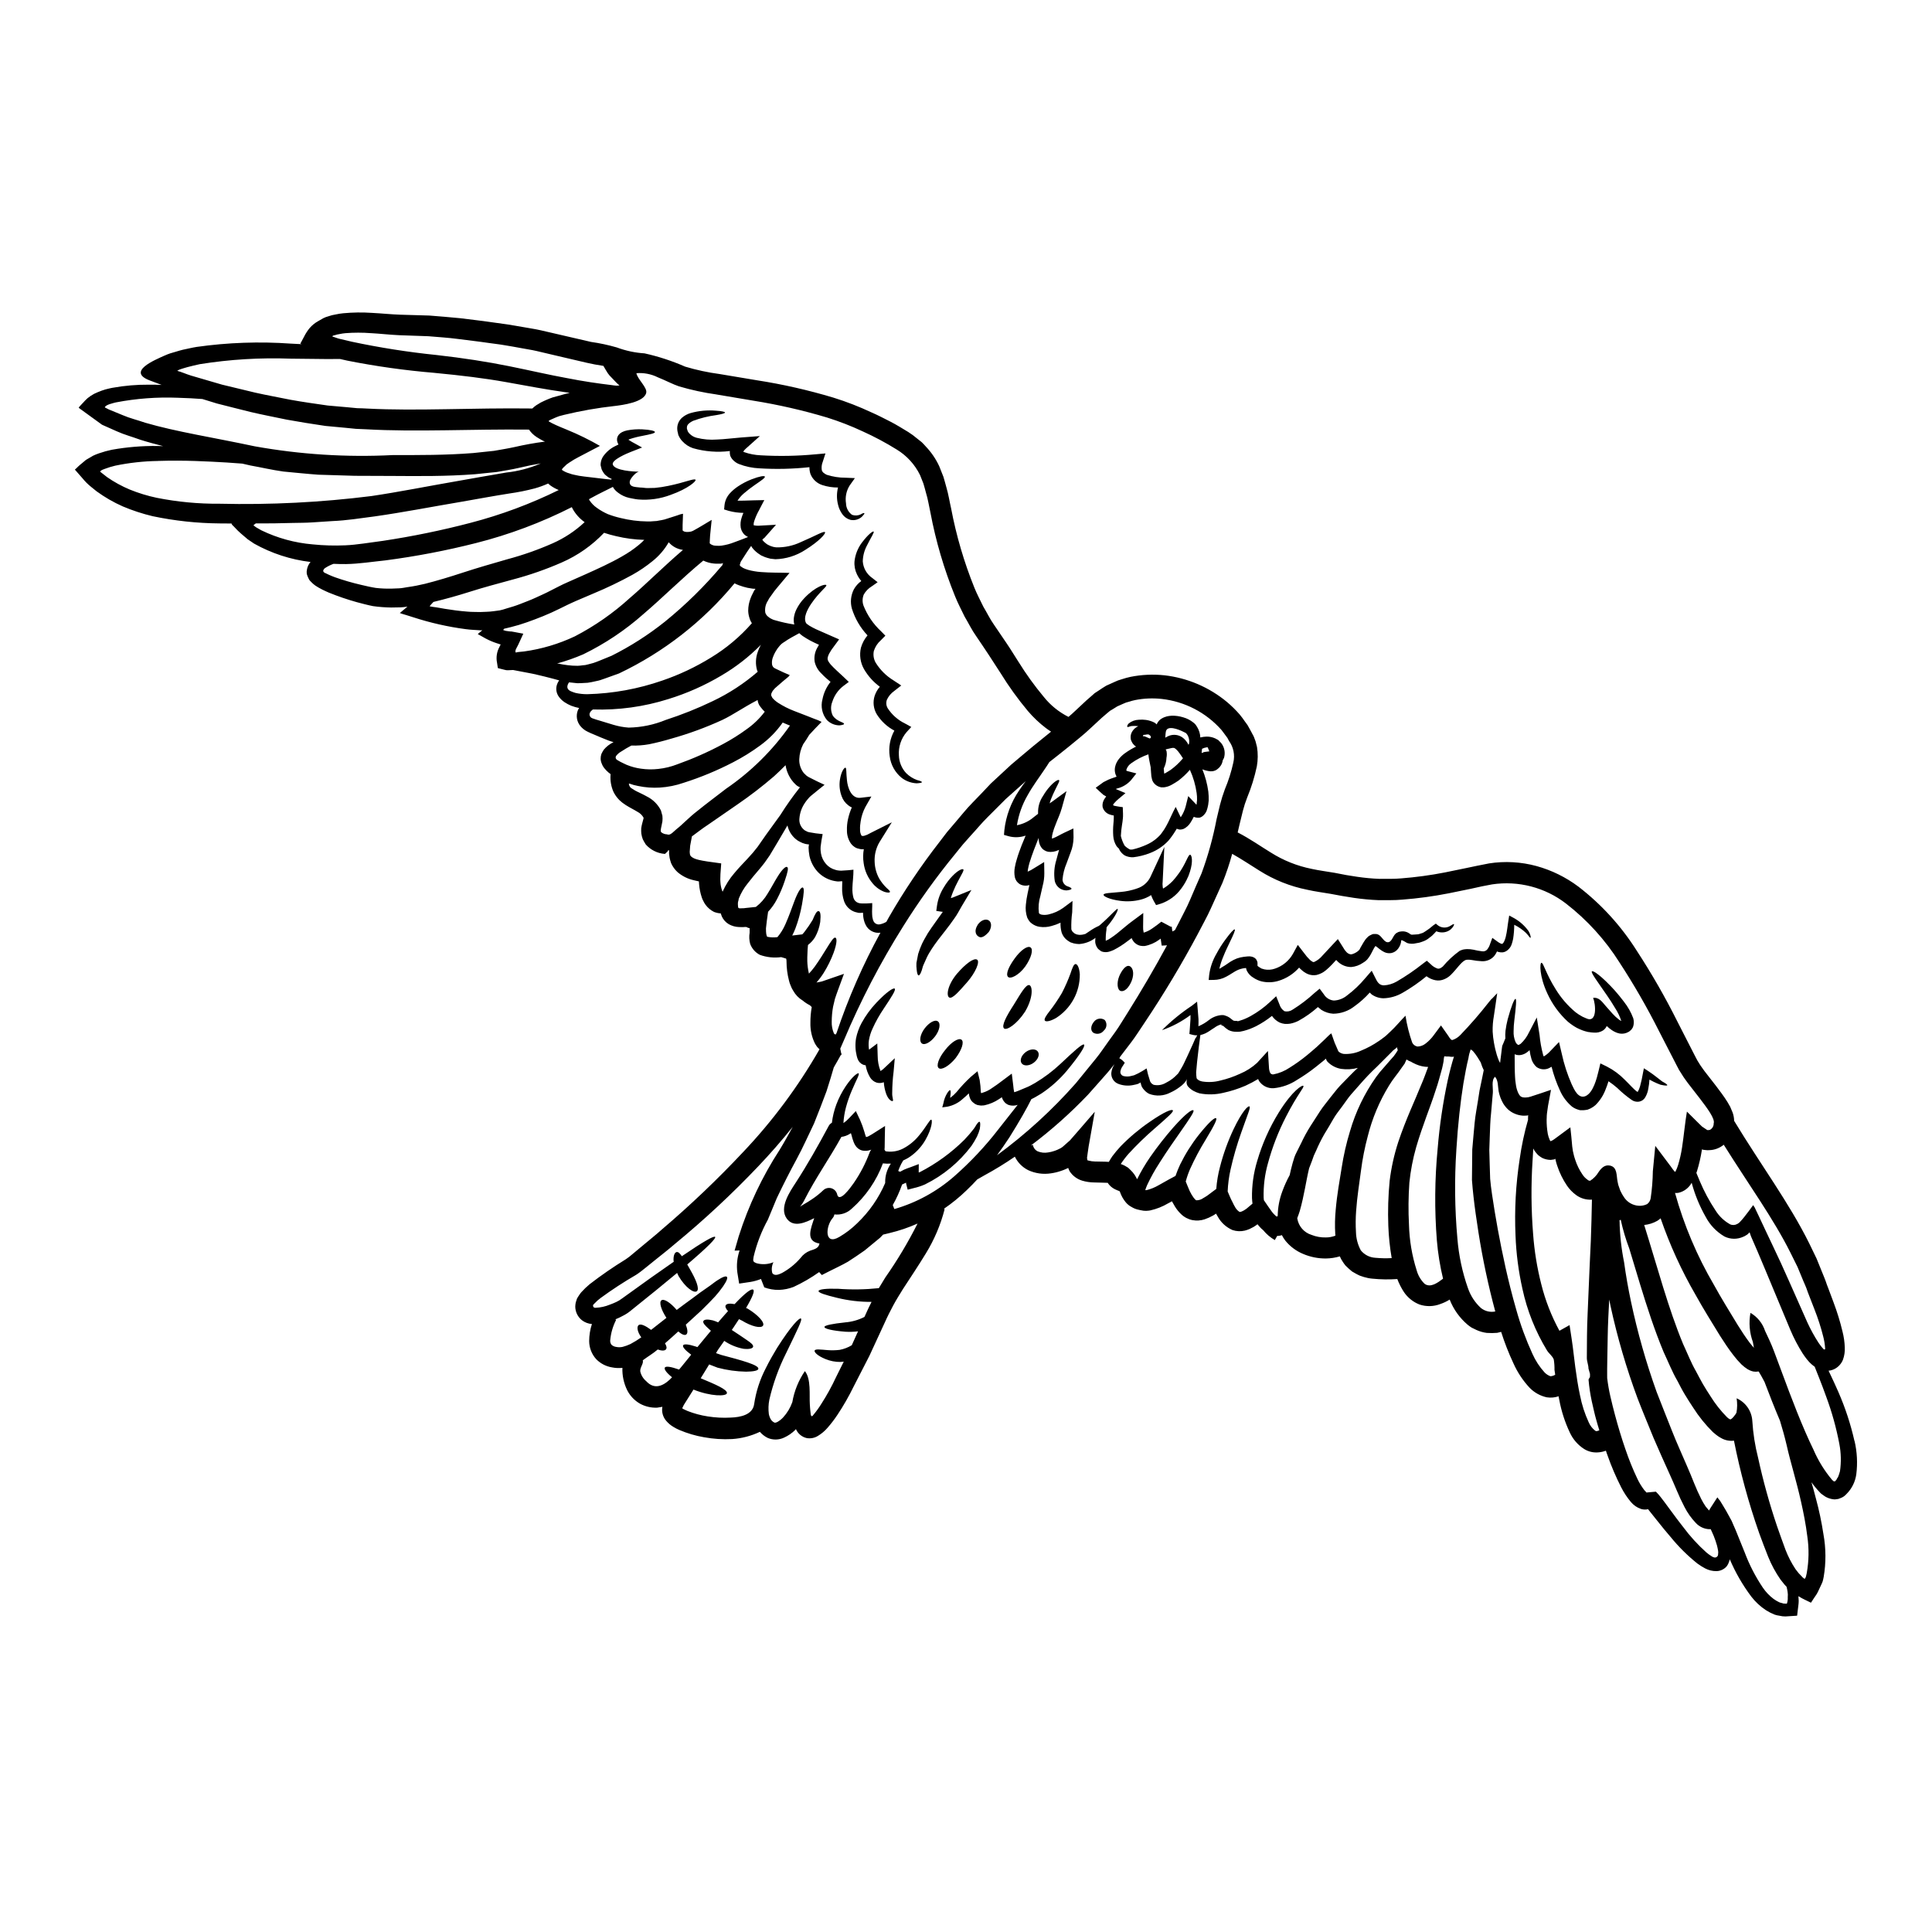 <?xml version="1.0" encoding="UTF-8"?>
<!-- Uploaded to: ICON Repo, www.iconrepo.com, Generator: ICON Repo Mixer Tools -->
<svg fill="#000000" width="800px" height="800px" version="1.1" viewBox="144 144 512 512" xmlns="http://www.w3.org/2000/svg">
 <g>
  <path d="m356 463.79c0.082-0.039 0.418-0.293 1.102-0.684 0.684-0.395 1.418-0.836 2.102-1.312h0.004c1.051-0.699 2.039-1.488 2.953-2.359 0.559-0.539 1.352-0.746 2.102-0.551 0.746 0.195 1.336 0.766 1.559 1.508 0.5 2.644 3.543-1.621 4.414-2.852 1.73-2.508 3.141-5.219 4.203-8.074 0.098-0.289 0.254-0.559 0.457-0.785-0.113 0.047-0.23 0.082-0.352 0.102-0.301 0.105-0.617 0.172-0.934 0.188h-0.562c-0.207 0-0.457-0.062-0.664-0.102h-0.004c-0.633-0.191-1.184-0.59-1.574-1.125-0.254-0.348-0.457-0.734-0.602-1.141-0.25-0.668-0.395-1.18-0.523-1.707-0.059-0.207-0.121-0.395-0.184-0.602-0.105 0.062-0.188 0.145-0.312 0.207-0.672 0.418-1.426 0.688-2.207 0.785-3.102 5.641-6.887 10.965-9.781 16.688v0.004c-0.324 0.648-0.723 1.258-1.195 1.812zm102.52-33.812-0.121 0.273 0.004-0.004c-0.184 0.34-0.414 0.648-0.691 0.914-0.363 0.375-0.77 0.707-1.203 1-0.727 0.543-1.508 1-2.336 1.375-1.734 0.914-3.777 1.043-5.613 0.352-0.473-0.234-0.895-0.551-1.25-0.938-0.289-0.285-0.535-0.613-0.727-0.973-0.145-0.359-0.25-0.73-0.316-1.109-0.246 0.152-0.5 0.285-0.766 0.395l-0.438 0.121-0.789 0.168v0.004c-1.301 0.262-2.648 0.156-3.891-0.316-1.207-0.449-1.973-1.648-1.871-2.934 0.09-0.777 0.359-1.527 0.789-2.184h-0.043c-1.02 1.312-2.082 2.539-3.148 3.723-1.27 1.457-2.539 2.875-3.766 4.246l-0.004 0.004c-4.664 4.894-9.723 9.398-15.129 13.461l0.52-0.145v-0.004c0.121 0.742 0.594 1.379 1.27 1.711 0.875 0.355 1.828 0.457 2.758 0.289 0.559-0.078 1.105-0.211 1.641-0.395 0.273-0.102 0.543-0.184 0.816-0.312l0.395-0.188-0.004 0.004c0.359-0.148 0.699-0.344 1-0.586l1.945-1.723 2.289-2.621c1.438-1.664 2.875-3.309 4.285-4.957-0.418 2.394-0.855 4.785-1.266 7.16l-0.355 2-0.25 1.723-0.121 0.875-0.062 0.418c0.012 0.191 0.039 0.379 0.082 0.562v0.043c0 0.043-0.082 0.059 0.355 0.164 0.527 0.141 1.074 0.219 1.621 0.23 1.082 0.062 2.336 0 3.727 0.102 0.293-0.52 0.602-1.02 0.914-1.477 0.691-0.93 1.434-1.82 2.227-2.664 2.328-2.387 4.887-4.539 7.637-6.426 4.082-2.828 5.953-3.457 6.184-3.082 0.23 0.375-1.18 1.625-4.828 4.809h-0.004c-2.414 2.086-4.707 4.309-6.867 6.656-0.766 0.863-1.469 1.785-2.102 2.754 0.375 0.121 0.734 0.277 1.082 0.461 0.316 0.164 0.605 0.355 0.875 0.52l0.625 0.602c0.406 0.383 0.77 0.812 1.082 1.273 0.242 0.383 0.465 0.773 0.664 1.18 1.02-2.059 2.188-4.043 3.496-5.93 1.898-2.731 3.949-5.348 6.141-7.848 3.305-3.703 4.973-4.828 5.285-4.477 0.27 0.293-0.727 1.832-3.543 5.848-1.398 2.019-3.266 4.621-5.453 8.074l0.004 0.004c-1.215 1.863-2.301 3.809-3.246 5.824-0.188 0.441-0.375 0.898-0.52 1.355 0.039 0 0.102 0 0.121 0.043 0.02 0.043 0.105-0.043 0.293-0.023h-0.004c1.09-0.277 2.133-0.707 3.102-1.27 0.918-0.5 1.812-1.02 2.703-1.52 0.605-0.312 1.207-0.645 1.789-0.957h0.004c0.359-1.023 0.77-2.031 1.227-3.019 1.363-2.781 3.016-5.41 4.934-7.844 2.875-3.602 4.266-4.684 4.598-4.434 0.332 0.25-0.438 1.852-2.754 5.68v0.004c-1.547 2.504-2.93 5.106-4.141 7.785-0.465 1.07-0.848 2.176-1.148 3.305l0.562 1.375 0.395 0.938c0.082 0.164 0.121 0.273 0.227 0.48l0.121 0.203h0.004c0.109 0.246 0.242 0.484 0.395 0.707 0.539 0.918 1.082 1.355 1.145 1.27v0.004c0.66 0.004 1.301-0.211 1.828-0.605 0.227-0.145 0.375-0.184 1.02-0.621l1.5-1.125c0.312-0.207 0.602-0.438 0.895-0.664v-0.004c0.148-1.961 0.473-3.906 0.977-5.805 0.879-3.445 2.086-6.797 3.602-10.012 2.289-4.785 3.867-6.297 4.223-6.035 0.355 0.266-0.457 1.996-2.164 6.867v0.004c-1.152 3.219-2.106 6.504-2.852 9.84-0.43 1.914-0.688 3.863-0.766 5.824 0.184 0.418 0.375 0.836 0.539 1.25v0.004c0.219 0.535 0.469 1.062 0.746 1.574l0.355 0.727c0.066 0.137 0.145 0.27 0.227 0.395 0.273 0.578 0.699 1.074 1.23 1.434 0.062 0.043 0.125 0.023 0.316 0.023l0.395-0.145 0.5-0.25 0.664-0.438 1.312-1.102c0.105-0.082 0.188-0.164 0.293-0.25-0.059-0.477-0.102-0.934-0.121-1.395l-0.008-0.004c-0.066-3.375 0.406-6.738 1.395-9.965 1.316-4.488 3.227-8.777 5.68-12.758 3.703-5.973 6.324-7.406 6.535-7.086 0.316 0.355-1.52 2.144-4.598 8.16-2.035 3.957-3.644 8.121-4.805 12.418-0.824 2.938-1.203 5.984-1.121 9.031l0.062 0.684c0.375 0.543 0.746 1.105 1.121 1.645l0.957 1.355c0.273 0.332 0.273 0.332 0.355 0.438l0.227 0.246c0.73 0.727 0.543 0.562 0.75 0.625l0.004 0.004c0.062 0.012 0.125-0.012 0.164-0.062 0 0 0.043 0 0.082-0.082h0.004c0.027-2.227 0.441-4.43 1.227-6.516 0.535-1.477 1.184-2.906 1.938-4.285 0.227-1.062 0.5-2.144 0.789-3.203 0.121-0.461 0.27-0.938 0.438-1.438h-0.004c0.164-0.48 0.363-0.945 0.602-1.395 0.395-0.812 0.812-1.625 1.207-2.418l0.004 0.004c0.719-1.559 1.539-3.066 2.453-4.516 0.895-1.395 1.766-2.754 2.598-4.035 0.832-1.277 1.836-2.418 2.684-3.562 0.918-1.102 1.707-2.223 2.625-3.18 0.918-0.957 1.832-1.875 2.684-2.754 0.684-0.703 1.332-1.332 1.996-1.934h0.004c-1.445 0.387-2.953 0.477-4.434 0.266-1.344-0.223-2.582-0.863-3.543-1.828-0.227-0.219-0.387-0.504-0.457-0.812-0.023-0.125-0.082 0-0.145 0.02l-0.168 0.145-0.332 0.293c-0.688 0.543-1.355 1.082-2.019 1.625-1.605 1.277-3.297 2.445-5.059 3.496-1.848 1.223-3.969 1.973-6.18 2.184-1.531 0.09-2.996-0.637-3.848-1.91-0.098-0.168-0.18-0.34-0.25-0.52-1.082 0.648-2.203 1.242-3.352 1.766-1.91 0.824-3.894 1.457-5.926 1.895-2.059 0.488-4.195 0.531-6.269 0.125-0.57-0.164-1.125-0.391-1.645-0.68-0.523-0.305-0.996-0.691-1.398-1.148-0.238-0.309-0.371-0.688-0.371-1.082 0-0.207 0-0.438 0.043-0.645 0.016-0.07 0.027-0.141 0.031-0.211zm176.96 95.91v-0.004c0.672 2.894 0.828 5.879 0.457 8.824-0.273 1.98-1.184 3.816-2.602 5.223-0.449 0.52-1.031 0.906-1.684 1.125-0.297 0.148-0.625 0.234-0.957 0.25-0.328 0.07-0.668 0.07-1 0-0.68-0.102-1.336-0.328-1.934-0.668-0.312-0.164-0.621-0.457-0.895-0.621-0.273-0.164-0.418-0.355-0.582-0.52-0.809-0.84-1.551-1.738-2.231-2.688 0.395 1.371 0.816 2.805 1.18 4.305l0.004 0.004c0.844 3.109 1.508 6.262 1.992 9.445 0.684 3.75 0.707 7.59 0.066 11.344l-0.164 0.789h-0.004c-0.062 0.316-0.168 0.625-0.309 0.914-0.355 0.727-0.707 1.477-1.043 2.227s-0.914 1.414-1.352 2.141l-0.355 0.543c-0.082 0.062-0.105 0.27-0.207 0.184l-0.293-0.145-1.145-0.559v0.004c-0.625-0.293-1.23-0.625-1.809-1 0.008 0.07 0.008 0.141 0 0.207 0.023 0.332 0.043 0.684 0.062 1.039-0.008 0.441-0.039 0.879-0.102 1.312-0.062 0.438-0.105 0.895-0.168 1.355l-0.082 0.684-0.039 0.375c0 0.125-0.023 0.25-0.168 0.207l-2.953 0.188h-0.004c-0.531 0.008-1.059-0.059-1.574-0.188-0.438-0.055-0.871-0.152-1.293-0.293-0.801-0.32-1.574-0.715-2.309-1.18-1.488-0.98-2.805-2.207-3.891-3.621-2.281-3.047-4.191-6.359-5.684-9.863-0.059 0.285-0.148 0.566-0.266 0.836-0.152 0.434-0.387 0.836-0.688 1.18-0.668 0.688-1.582 1.09-2.539 1.121-1.059 0.02-2.106-0.23-3.039-0.727-0.719-0.379-1.406-0.809-2.059-1.293-2.606-2.086-4.981-4.441-7.086-7.027-1.18-1.355-2.332-2.789-3.543-4.309-0.582-0.727-1.18-1.5-1.812-2.266-0.207-0.25-0.395-0.5-0.621-0.789l0.004-0.004c-0.621 0.152-1.27 0.129-1.875-0.062-1.047-0.355-1.977-0.996-2.684-1.848-1.008-1.203-1.871-2.516-2.582-3.914-1.383-2.719-2.586-5.527-3.598-8.406-0.168-0.418-0.293-0.855-0.438-1.266v-0.004c-0.633 0.238-1.293 0.387-1.969 0.438-1.309 0.125-2.621-0.172-3.746-0.855-1.688-1.062-3.023-2.598-3.852-4.41-1.293-2.742-2.231-5.637-2.785-8.617-0.062-0.332-0.125-0.645-0.188-0.977-1.012 0.348-2.094 0.438-3.148 0.27-1.73-0.383-3.309-1.266-4.539-2.539-1.789-1.922-3.246-4.133-4.309-6.535-1.254-2.68-2.332-5.441-3.227-8.266-0.332 0.086-0.684 0.168-1.02 0.25v0.004c-0.926 0.078-1.859 0.086-2.785 0.02-0.953-0.121-1.883-0.387-2.758-0.789l-1.246-0.605c-0.375-0.238-0.738-0.5-1.082-0.785-2.109-1.793-3.742-4.078-4.746-6.656-0.777 0.488-1.609 0.883-2.477 1.18-1.773 0.688-3.731 0.734-5.535 0.125-1.676-0.656-3.113-1.812-4.121-3.309-0.703-1.078-1.289-2.231-1.746-3.434-2.203 0.152-4.418 0.117-6.617-0.105-0.762-0.066-1.516-0.215-2.246-0.438l-1.062-0.355c-0.355-0.145-0.684-0.332-1.039-0.52l-1.02-0.582-0.898-0.766-0.852-0.816c-0.254-0.309-0.488-0.637-0.707-0.977-0.312-0.453-0.578-0.941-0.789-1.453-1.199 0.355-2.449 0.547-3.703 0.562-2.07 0.016-4.125-0.398-6.031-1.211-1.848-0.766-3.473-1.984-4.727-3.543-0.344-0.445-0.645-0.93-0.895-1.434-0.316 0.113-0.645 0.18-0.977 0.207-0.09 0.012-0.184 0.012-0.273 0l-0.625 1.102c-1.184-0.684-2.234-1.578-3.098-2.641-0.305-0.23-0.586-0.496-0.836-0.785l-0.684-0.789-0.125 0.145-0.062 0.043-0.812 0.539-1.062 0.543v0.004c-0.418 0.176-0.848 0.324-1.285 0.434-1.07 0.25-2.188 0.203-3.231-0.145-1.676-0.719-3.062-1.98-3.934-3.582l-0.461-0.789-0.102 0.086c-0.125 0.082 0.273-0.145-0.645 0.414l-0.004 0.004c-0.719 0.41-1.48 0.75-2.266 1.02-1.039 0.34-2.152 0.41-3.227 0.207-1.129-0.227-2.168-0.773-2.996-1.574-0.656-0.621-1.223-1.328-1.684-2.102l-0.75-1.312s-0.039 0-0.059 0.039l-0.168 0.082-0.766 0.418h-0.008c-1.465 0.867-3.059 1.5-4.723 1.875-0.602 0.113-1.223 0.145-1.832 0.082-0.645-0.102-1.02-0.184-1.539-0.312v0.004c-0.574-0.148-1.121-0.379-1.621-0.691-0.586-0.301-1.102-0.719-1.52-1.227-0.668-0.805-1.18-1.719-1.52-2.703-0.043-0.102-0.082-0.164-0.125-0.246l-0.004-0.004c-0.426-0.148-0.84-0.32-1.246-0.52-0.77-0.383-1.426-0.965-1.895-1.688-1.043-0.062-2.289-0.039-3.703-0.102-1.016-0.02-2.023-0.172-3-0.457-1.395-0.406-2.598-1.301-3.387-2.519-0.141-0.27-0.258-0.547-0.355-0.836h-0.086l-0.582 0.273c-0.406 0.184-0.824 0.344-1.25 0.48-0.863 0.301-1.754 0.516-2.664 0.645-2.047 0.324-4.148 0.031-6.031-0.836-1.543-0.77-2.789-2.027-3.543-3.578-2.613 1.801-5.32 3.457-8.109 4.969-0.668 0.375-1.25 0.707-1.855 1.059-0.875 0.938-1.766 1.875-2.754 2.809v0.004c-1.891 1.836-3.938 3.508-6.117 4.992l0.227 0.062h0.004c-1.062 4.141-2.742 8.098-4.977 11.738-2.059 3.391-4.16 6.492-6.074 9.445-0.918 1.5-1.836 2.934-2.602 4.387-0.766 1.457-1.48 2.828-2.184 4.414-1.418 3.082-2.789 6.035-4.102 8.887-1.457 2.805-2.828 5.535-4.184 8.156-1.262 2.586-2.691 5.086-4.285 7.481-0.793 1.191-1.66 2.332-2.598 3.41-0.738 0.867-1.609 1.602-2.582 2.188-0.875 0.543-1.922 0.75-2.938 0.582-1.293-0.281-2.371-1.176-2.891-2.394-0.062 0.086-0.125 0.145-0.188 0.23v0.004c-0.863 0.852-1.871 1.543-2.977 2.039-1.352 0.629-2.91 0.66-4.285 0.082-0.805-0.391-1.52-0.945-2.102-1.625-2.305 1.094-4.797 1.742-7.344 1.914-2.496 0.133-4.996-0.031-7.453-0.48-2.25-0.383-4.449-1.035-6.551-1.93-0.547-0.23-1.074-0.504-1.574-0.816-0.707-0.418-1.344-0.949-1.875-1.574-0.902-1.023-1.285-2.406-1.039-3.746-0.461 0.082-0.938 0.164-1.398 0.227-1.594 0.066-3.18-0.309-4.578-1.082-1.434-0.832-2.598-2.062-3.348-3.543-0.906-1.84-1.344-3.875-1.27-5.926-0.918 0.102-1.848 0.059-2.754-0.125-1.59-0.258-3.055-1.016-4.18-2.168-1.199-1.312-1.867-3.027-1.875-4.805 0.008-1.535 0.25-3.059 0.73-4.516-0.961-0.07-1.875-0.418-2.641-1-1.113-0.883-1.766-2.219-1.773-3.641 0.012-0.355 0.055-0.711 0.125-1.062l0.336-1.039c0.164-0.336 0.414-0.645 0.602-0.961l0.332-0.477 0.273-0.316-0.004 0.004c0.668-0.738 1.383-1.426 2.148-2.059 3.055-2.359 6.238-4.555 9.527-6.578l0.562-0.395c0.176-0.113 0.344-0.238 0.5-0.371l1.18-0.98c0.789-0.664 1.574-1.332 2.394-1.996 1.621-1.375 3.328-2.703 4.996-4.203 7.547-6.426 14.727-13.266 21.508-20.492 7.816-8.238 14.613-17.383 20.25-27.242-0.227-0.227-0.457-0.438-0.664-0.684l-0.48-0.727h-0.004c-0.887-1.738-1.32-3.672-1.266-5.621-0.008-1.395 0.109-2.789 0.355-4.16l-0.5-0.48c-0.672-0.336-1.301-0.746-1.875-1.23-1.062-0.637-1.938-1.539-2.539-2.621-0.281-0.438-0.512-0.902-0.688-1.391-0.188-0.43-0.336-0.879-0.438-1.336-0.418-1.617-0.633-3.281-0.645-4.953l-0.02-0.746c-0.004 0.113-0.027 0.223-0.066 0.332-0.062 0 0.145-0.477-0.145-0.457l-1.18-0.355c-1.906 0.262-3.852 0.055-5.66-0.602-1.184-0.613-2.094-1.645-2.559-2.894-0.262-0.969-0.309-1.984-0.145-2.973v-1.207l-0.418-0.082-0.395-0.207v-0.004c-0.121-0.023-0.25-0.031-0.375-0.02l-0.605 0.043c-0.344 0.012-0.691 0.004-1.039-0.023-0.941-0.031-1.859-0.289-2.684-0.75-0.816-0.48-1.461-1.199-1.855-2.059-0.109-0.266-0.207-0.535-0.289-0.809-0.613-0.035-1.215-0.172-1.789-0.395-0.867-0.438-1.625-1.07-2.207-1.852-0.242-0.324-0.449-0.676-0.621-1.043-0.172-0.309-0.312-0.637-0.418-0.977-0.379-1.145-0.617-2.336-0.707-3.539l-0.039-0.625c-0.125-0.082 0.582 0.082-1.355-0.355-1.598-0.355-3.086-1.098-4.328-2.164-0.715-0.664-1.289-1.469-1.688-2.359-0.156-0.457-0.289-0.922-0.391-1.395l-0.145-1.105v-0.914h-0.223l-0.312 0.5c-0.207 0-0.418 0.5-0.645 0.457-1.926-0.156-3.715-1.051-4.996-2.496-0.285-0.441-0.547-0.902-0.785-1.371-0.188-0.492-0.316-1-0.395-1.52-0.047-0.48-0.055-0.961-0.023-1.438 0.062-0.438 0.145-0.789 0.23-1.145 0.121-0.477 0.246-0.957 0.375-1.414 0-0.145 0.039-0.125 0-0.227v-0.004c-0.367-0.66-0.926-1.199-1.602-1.539-0.898-0.559-2-1.082-3.102-1.785-0.273-0.168-0.562-0.395-0.836-0.582s-0.496-0.438-0.914-0.789l0.004-0.004c-0.629-0.637-1.148-1.375-1.539-2.184-0.602-1.387-0.859-2.902-0.754-4.41v-0.25l-0.52-0.395v-0.004c-0.387-0.324-0.742-0.688-1.062-1.082-0.312-0.367-0.562-0.789-0.727-1.246-0.191-0.418-0.297-0.875-0.312-1.336-0.004-0.438 0.066-0.871 0.211-1.285 0.184-0.395 0.395-0.75 0.621-1.105 0.707-0.844 1.586-1.523 2.582-1.996-0.457-0.145-0.895-0.293-1.332-0.438-1.398-0.543-2.727-1.102-3.727-1.539-0.539-0.23-1.18-0.461-1.785-0.789-0.766-0.355-1.438-0.883-1.969-1.543-0.949-1.176-1.188-2.773-0.621-4.18 0.09-0.195 0.199-0.387 0.328-0.562-0.715-0.141-1.418-0.344-2.102-0.602-0.617-0.254-1.211-0.566-1.766-0.938-0.617-0.41-1.152-0.93-1.574-1.539-0.727-1.059-0.824-2.43-0.25-3.582 0.113-0.23 0.246-0.453 0.395-0.664-0.562-0.145-1.082-0.293-1.602-0.438-1.477-0.418-3.019-0.746-4.367-1.082-1.352-0.336-2.977-0.582-4.285-0.855-0.688-0.121-1.312-0.246-1.969-0.375l-1.223 0.062-0.004 0.004c-0.383 0.023-0.766-0.023-1.125-0.145l-0.977-0.246-0.48-0.125c-0.062-0.02-0.188 0-0.207-0.082l-0.062-0.293-0.164-1.102-0.004-0.004c-0.289-1.441-0.055-2.941 0.664-4.227 0.086-0.211 0.191-0.414 0.312-0.602-0.332-0.102-0.641-0.207-0.977-0.312-1.051-0.336-2.066-0.77-3.039-1.289-0.48-0.273-0.938-0.52-1.395-0.789l-0.664-0.355c0.172-0.18 0.359-0.344 0.559-0.496 0.207-0.188 0.418-0.355 0.645-0.523h-0.621c-1.27-0.102-2.5-0.121-3.684-0.293v0.004c-4.742-0.617-9.414-1.672-13.965-3.148-0.641-0.207-1.285-0.395-1.914-0.605l-0.918-0.27-0.438-0.145-0.203-0.082c-0.105 0-0.168-0.043-0.043-0.105 0.664-0.562 1.289-1.082 1.938-1.621v-0.004c-0.598 0.094-1.203 0.156-1.809 0.188-0.855 0.023-1.688 0.043-2.5 0.043-1.625-0.023-3.242-0.148-4.852-0.375-1.574-0.316-2.891-0.688-4.262-1.043-2.523-0.703-5.004-1.551-7.43-2.539-0.582-0.246-1.145-0.52-1.703-0.789l-0.855-0.457c-0.125-0.062-0.273-0.164-0.418-0.246l-0.621-0.395c-0.375-0.27-0.727-0.574-1.043-0.91-0.145-0.168-0.312-0.316-0.457-0.48l-0.293-0.539c-0.184-0.367-0.328-0.75-0.434-1.148-0.055-0.402-0.031-0.812 0.062-1.207 0.137-0.715 0.457-1.383 0.934-1.938-5.254-0.621-10.34-2.277-14.957-4.867-0.477-0.332-0.895-0.582-1.684-1.141-0.621-0.543-1.246-1.062-1.852-1.574h0.004c-0.566-0.492-1.102-1.02-1.602-1.574-0.293-0.355-0.855-0.707-0.836-1.039-1.082 0-2.144 0-3.203-0.023-5.953-0.047-11.887-0.688-17.715-1.914-2.711-0.648-5.363-1.516-7.93-2.602-2.445-1.082-4.766-2.422-6.926-3.996-0.52-0.418-0.957-0.789-1.539-1.246-0.789-0.641-1.508-1.359-2.144-2.144-0.621-0.727-1.246-1.438-1.875-2.141-0.039-0.082-0.246-0.188-0.145-0.273l0.273-0.227 0.52-0.5-0.004-0.004c0.34-0.32 0.695-0.629 1.062-0.914 0.355-0.293 0.684-0.602 1.039-0.875l1.246-0.727h0.004c0.402-0.27 0.836-0.496 1.289-0.668l0.938-0.355v0.004c1.102-0.387 2.231-0.699 3.375-0.938 4-0.715 8.062-1.051 12.129-1 0.5 0 0.977 0.043 1.477 0.043-2.082-0.539-4.121-1.082-6.078-1.703-2.141-0.789-4.242-1.336-6.199-2.227l-2.894-1.289-0.707-0.312-0.355-0.168-0.512-0.375-1.812-1.312c-1.18-0.855-2.332-1.707-3.477-2.519-0.102-0.125-0.355-0.207-0.332-0.332l0.332-0.395 0.688-0.746 0.008 0.004c0.41-0.48 0.855-0.934 1.328-1.355 0.539-0.434 1.117-0.816 1.727-1.145 0.668-0.316 1.348-0.602 2.039-0.852l0.895-0.293c0.227-0.062 0.461-0.105 0.668-0.168 0.457-0.102 0.895-0.227 1.332-0.293v0.004c3.137-0.566 6.32-0.836 9.508-0.812 1.207 0 2.332 0 3.434 0.062-0.746-0.273-1.496-0.562-2.246-0.855l-0.895-0.332c-6.223-2.363 1.438-5.457 3.894-6.578v0.008c0.492-0.23 1-0.43 1.516-0.605l1.496-0.438c0.625-0.168 1.227-0.395 1.855-0.523 1.227-0.246 2.457-0.559 3.641-0.746 8.289-1.176 16.68-1.469 25.031-0.875 0.98 0.062 1.895 0.102 2.828 0.145l-0.227-0.082c-0.043-0.043-0.125-0.043-0.125-0.082l0.082-0.145 0.316-0.582 0.645-1.207c0.387-0.766 0.855-1.484 1.395-2.148 0.641-0.746 1.406-1.371 2.266-1.848l1.375-0.789c0.422-0.215 0.871-0.383 1.332-0.5 0.637-0.23 1.297-0.395 1.965-0.496 0.648-0.145 1.309-0.25 1.969-0.312 2.539-0.242 5.094-0.277 7.637-0.102 2.519 0.125 5.059 0.395 7.406 0.477 2.559 0.086 5.18 0.145 7.824 0.23 2.664 0.227 5.387 0.414 8.137 0.703 2.727 0.355 5.535 0.645 8.324 1.062 1.395 0.188 2.785 0.395 4.203 0.582l4.41 0.746c1.461 0.273 2.981 0.48 4.438 0.816 1.457 0.336 2.934 0.684 4.41 1.02 2.938 0.684 5.902 1.375 8.906 2.059h-0.004c2.301 0.324 4.574 0.812 6.809 1.457 2.363 0.883 4.848 1.414 7.367 1.574 3.691 0.82 7.293 2 10.758 3.516 3 0.898 6.066 1.555 9.172 1.969 3.266 0.543 6.535 1.082 9.84 1.645 6.856 1.066 13.625 2.602 20.27 4.598 3.449 1.07 6.824 2.379 10.094 3.914 1.684 0.727 3.285 1.574 4.91 2.394 1.621 0.82 3.227 1.836 4.848 2.809 0.84 0.531 1.641 1.121 2.394 1.766l1.18 0.938c0.375 0.355 0.727 0.75 1.082 1.145 1.457 1.527 2.656 3.289 3.543 5.203l1.121 2.828c0.293 0.938 0.523 1.875 0.789 2.809 0.562 1.895 0.812 3.68 1.246 5.555v0.004c1.363 7.203 3.434 14.258 6.184 21.059 0.684 1.707 1.574 3.328 2.363 4.996 0.957 1.574 1.746 3.266 2.828 4.785 1.082 1.602 2.164 3.203 3.266 4.809 1.102 1.605 2.121 3.324 3.203 4.992h0.004c2.016 3.262 4.262 6.379 6.723 9.324 1.77 2.211 4 4.012 6.531 5.285 0.625-0.543 1.27-1.082 1.855-1.664l2.891-2.703 1.48-1.289 0.727-0.645 1.02-0.664c0.664-0.461 1.355-0.898 2.039-1.312l2.082-0.938v-0.004c0.676-0.332 1.387-0.598 2.121-0.789 0.723-0.238 1.457-0.441 2.203-0.602 2.965-0.594 6.004-0.738 9.012-0.418 6.102 0.695 11.867 3.16 16.586 7.086 1.191 1.004 2.305 2.098 3.328 3.269 0.52 0.602 0.957 1.246 1.418 1.895l0.684 0.938 0.582 1.039 0.562 1.043 0.273 0.52 0.145 0.246 0.02 0.062 0.125 0.246 0.039 0.125c0.125 0.336 0.227 0.582 0.375 1 0.145 0.5 0.273 1.02 0.395 1.539 0.27 1.699 0.254 3.426-0.043 5.117-0.598 2.828-1.457 5.594-2.559 8.266-0.445 1.129-0.82 2.281-1.125 3.457-0.312 1.266-0.621 2.559-0.938 3.828-0.145 0.645-0.312 1.312-0.457 1.969 3.246 1.664 6.055 3.664 8.781 5.324 3.312 2.098 6.977 3.562 10.82 4.332 1.895 0.418 3.996 0.688 6.059 1.039l3.148 0.605 2.894 0.457h-0.004c1.926 0.281 3.863 0.465 5.809 0.543 1.938-0.023 3.871 0.059 5.805-0.125 3.891-0.301 7.762-0.824 11.59-1.574 1.914-0.395 3.848-0.789 5.742-1.18l2.875-0.602 3.059-0.605v-0.004c4.219-0.66 8.531-0.418 12.648 0.707 3.992 1.105 7.742 2.949 11.055 5.434 6.121 4.711 11.359 10.465 15.48 17 3.941 6.039 7.535 12.297 10.758 18.75 1.574 3.078 3.148 6.16 4.703 9.199l0.582 1.102 0.562 0.914c0.355 0.605 0.895 1.27 1.332 1.918 1.02 1.332 2.039 2.641 3.062 3.938 1.02 1.375 2.078 2.707 3.059 4.309l0.703 1.227 0.645 1.539c0.25 0.699 0.383 1.438 0.395 2.184 7.035 11.609 14.648 21.848 19.895 32.461 0.645 1.355 1.289 2.688 1.938 4 0.559 1.395 1.121 2.754 1.664 4.098 0.27 0.664 0.559 1.355 0.789 2 0.164 0.539 0.414 1.18 0.664 1.812 0.477 1.266 0.957 2.539 1.414 3.785l-0.004-0.004c0.949 2.508 1.738 5.074 2.359 7.68 0.348 1.367 0.551 2.769 0.602 4.18 0.062 1.109-0.102 2.223-0.473 3.269-0.383 0.969-1.074 1.789-1.969 2.328-0.562 0.34-1.195 0.547-1.852 0.605 0.102 0.246 0.207 0.457 0.332 0.707 0.707 1.496 1.461 3.078 2.246 4.887v0.004c1.84 4.203 3.277 8.574 4.285 13.047zm-3.867 8.016v-0.004c0.348-2.406 0.293-4.856-0.168-7.242-0.805-4.262-1.969-8.449-3.477-12.512-0.621-1.766-1.285-3.453-1.875-4.973-0.438-1.039-0.789-2.039-1.18-2.977-0.082-0.043-0.16-0.102-0.227-0.164-0.426-0.309-0.824-0.66-1.184-1.043-0.246-0.27-0.477-0.539-0.684-0.789-0.418-0.539-0.789-1.059-1.125-1.574-1.23-1.949-2.301-3.996-3.203-6.121-1.621-3.914-3.148-7.574-4.598-11.02-1.449-3.449-2.754-6.66-4.019-9.594-0.621-1.434-1.227-2.828-1.812-4.184-0.062-0.207-0.145-0.395-0.227-0.621l-0.102-0.316c-0.043-0.102-0.082-0.27-0.145-0.121-0.125 0.121-0.25 0.27-0.395 0.395l-0.246 0.188-0.355 0.207v0.004c-0.18 0.117-0.367 0.215-0.566 0.289-1.59 0.746-3.434 0.73-5.012-0.043-2.109-1.227-3.832-3.023-4.973-5.18-1.582-2.777-2.812-5.742-3.664-8.824l-0.062-0.25c-0.723 1.344-1.988 2.316-3.477 2.664-0.309 0.055-0.625 0.07-0.938 0.043 2.363 8.512 5.82 16.684 10.281 24.305 2.019 3.684 4.223 7.199 6.297 10.629 1.02 1.645 2.078 3.246 3.148 4.684 0.395 0.52 0.789 0.977 1.18 1.414l-0.273-1.516h0.004c-0.902-2.481-1.125-5.152-0.645-7.742 1.832 1.066 3.211 2.769 3.871 4.785 0.789 1.664 1.645 3.434 2.394 5.453 0.582 1.574 1.164 3.133 1.746 4.68 1.48 4 2.894 7.785 4.328 11.363 1.438 3.578 2.875 6.949 4.394 10.051h-0.004c1.234 2.844 2.867 5.492 4.852 7.871 0.082 0.105 0.184 0.195 0.289 0.273l0.082 0.082c0.062 0.02 0.102 0.082 0.184 0.102 0.082 0.02 0.336 0 0.355-0.102 0.02-0.102 0.25-0.188 0.312-0.375 0.059-0.184 0.23-0.418 0.395-0.645 0.211-0.504 0.383-1.023 0.52-1.555zm-4-32.301c0.086-0.102 0.086-0.121 0.062-0.332-0.07-1.066-0.246-2.121-0.52-3.148-0.605-2.391-1.363-4.742-2.266-7.035-0.457-1.227-0.938-2.457-1.438-3.703-0.246-0.645-0.5-1.27-0.746-2.019-0.25-0.664-0.52-1.227-0.789-1.855-0.5-1.227-1.02-2.477-1.539-3.723-0.625-1.246-1.246-2.5-1.875-3.785-4.516-9.055-11.113-18.125-17.688-28.633v-0.004c-0.543 0.445-1.152 0.793-1.809 1.039-0.648 0.246-1.328 0.379-2.019 0.395-0.332 0.035-0.668 0.027-0.996-0.023l-0.5-0.059-0.227-0.043h-0.023c-0.062-0.012-0.121-0.039-0.168-0.082-0.043-0.062 0 0-0.043 0.039l-0.039 0.273v-0.004c-0.289 1.824-0.707 3.625-1.246 5.391-0.062 0.188-0.125 0.395-0.188 0.543 0.25 0.645 0.543 1.312 0.875 2.102h-0.004c1.156 2.75 2.57 5.387 4.223 7.871 0.953 1.512 2.269 2.766 3.832 3.641 0.621 0.285 1.344 0.246 1.934-0.102 0.09-0.039 0.172-0.09 0.25-0.145l0.125-0.102v-0.023l0.082-0.039 0.043-0.023 0.145-0.145c0.418-0.395 0.789-0.895 1.18-1.352 0.816-1.02 1.625-2.121 2.363-3.148v-0.004c0.316 0.414 0.57 0.871 0.75 1.355 0.25 0.539 0.52 1.102 0.789 1.645 0.52 1.121 1.059 2.246 1.602 3.414 0.664 1.395 1.352 2.852 2.059 4.348 1.438 2.977 2.875 6.137 4.367 9.508 1.496 3.375 3.102 6.992 4.809 10.84 0.855 1.859 1.84 3.656 2.953 5.371 0.273 0.395 0.562 0.789 0.855 1.145 0.133 0.176 0.281 0.344 0.434 0.5 0.125 0.102 0.062 0.062 0.105 0.082h0.004c0.074 0.078 0.195 0.09 0.281 0.027zm-4.805 59.266v-0.004c0.578-3.215 0.629-6.504 0.145-9.738-0.395-3.203-1-6.223-1.641-9.074-1.25-5.66-2.856-10.656-3.828-15.066-0.562-2.394-1.18-4.535-1.77-6.473-0.062-0.145-0.102-0.246-0.164-0.395-1.332-3.148-2.641-6.473-3.938-9.906-0.562-1.082-1.082-1.996-1.543-2.754h-0.121l-0.004 0.004c-0.426 0.074-0.863 0.074-1.289 0-0.309-0.066-0.609-0.164-0.898-0.293-0.215-0.086-0.426-0.191-0.621-0.312-0.582-0.371-1.125-0.797-1.629-1.27-0.777-0.773-1.5-1.602-2.16-2.477-1.289-1.664-2.418-3.371-3.543-5.141-2.102-3.453-4.328-6.969-6.449-10.801-3.738-6.453-6.848-13.258-9.281-20.309-0.27 0.254-0.562 0.477-0.875 0.668-1.066 0.605-2.25 0.984-3.473 1.102 3.578 11.414 6.387 22.098 10.301 31.523 1.145 2.457 2.121 4.996 3.414 7.223 0.625 1.145 1.18 2.285 1.832 3.394 0.648 1.105 1.336 2.203 2.039 3.266h-0.004c1.234 1.984 2.688 3.828 4.328 5.492 0.238 0.25 0.52 0.457 0.836 0.605 0.395 0.184 1.574-1.418 1.703-1.746 0.234-1.266 0.246-2.562 0.043-3.832 2.398 1.062 4.004 3.375 4.16 5.996 0.203 3.309 0.719 6.59 1.539 9.801 1.344 6.164 3.031 12.25 5.059 18.227 0.746 2.082 1.457 4.184 2.203 6.141 0.695 1.797 1.582 3.512 2.644 5.117l0.812 1.039c0.293 0.336 0.582 0.605 0.875 0.918l0.207 0.227 0.062 0.062 0.125 0.082v0.004c0.059 0.066 0.129 0.121 0.207 0.168 0.168 0.164 0.23-0.062 0.336-0.188l0.125-0.273s0.062-0.207 0.102-0.418zm-5.035 6.41c0.051-0.477 0.035-0.961-0.043-1.434-0.066-0.449-0.156-0.895-0.27-1.332-0.164-0.164-0.332-0.336-0.477-0.5l-1.102-1.375c-1.324-1.895-2.43-3.934-3.293-6.074-0.852-2.078-1.602-4.18-2.414-6.344v-0.004c-2.793-7.977-5.016-16.141-6.656-24.43-1.137 0.145-2.285-0.074-3.289-0.625-0.492-0.25-0.961-0.551-1.391-0.895-0.316-0.246-0.625-0.5-0.898-0.746-1.98-1.953-3.734-4.125-5.223-6.473-0.766-1.125-1.477-2.289-2.184-3.438-0.707-1.145-1.332-2.414-1.996-3.66-1.418-2.438-2.438-5.059-3.664-7.66-2.434-5.844-4.387-11.902-6.242-17.957-0.957-3.148-1.895-6.297-2.852-9.445v0.004c-0.945-2.488-1.703-5.039-2.266-7.637-0.102 0.051-0.207 0.09-0.316 0.125 0.059 3.746 0.465 7.481 1.207 11.156 0.48 3.496 1.102 6.992 1.832 10.445 1.719 8.105 3.988 16.086 6.785 23.887 1.352 3.543 2.754 6.949 4.035 10.234 1.277 3.281 2.754 6.43 4.039 9.469 0.312 0.746 0.645 1.496 0.957 2.246s0.625 1.52 0.918 2.266c0.582 1.438 1.18 2.785 1.812 4.039l-0.004 0.004c0.363 0.723 0.773 1.426 1.227 2.098 0.039 0.062 0.082 0.086 0.121 0.145 0.23 0.273 0.5 0.605 0.789 0.938 0.156-0.316 0.336-0.621 0.539-0.914 0.562-0.875 1.105-1.727 1.664-2.582 0.219 0.312 0.457 0.613 0.707 0.898l0.812 1.332c0.562 0.895 1.062 1.789 1.543 2.684l0.727 1.332 0.395 0.918c0.227 0.539 0.457 1.062 0.688 1.574 0.812 2.039 1.602 3.996 2.363 5.844v-0.004c1.234 3.293 2.852 6.43 4.809 9.344 0.781 1.148 1.742 2.16 2.852 2.996 0.48 0.344 0.988 0.645 1.52 0.898 0.234 0.09 0.48 0.16 0.727 0.207l0.375 0.121c0.293 0.023 0.582 0.043 0.875 0.043 0.125-0.164 0.125-0.48 0.207-0.707 0.059-0.332 0.078-0.672 0.055-1.012zm-18.461-11.414c0.055-0.301 0.055-0.613 0-0.914-0.102-0.457-0.145-0.914-0.293-1.375h0.004c-0.246-0.867-0.539-1.723-0.875-2.559-0.273-0.625-0.52-1.207-0.789-1.766h0.004c-0.168 0.02-0.336 0.02-0.5 0-1.32-0.09-2.555-0.68-3.453-1.648-1.199-1.254-2.207-2.676-2.996-4.223-0.75-1.438-1.438-2.914-2.062-4.414-0.312-0.703-0.621-1.438-0.938-2.184-0.316-0.746-0.664-1.477-1-2.246-1.352-3.016-2.785-6.137-4.203-9.465-1.352-3.352-2.852-6.887-4.262-10.551v-0.004c-2.953-7.953-5.336-16.109-7.141-24.402-0.121-0.562-0.246-1.145-0.355-1.727-0.164 3.348-0.352 6.637-0.395 9.781-0.043 1.969-0.062 3.848-0.102 5.723 0 0.938-0.023 1.871-0.043 2.785v2.039h0.004c-0.012 0.16-0.012 0.32 0 0.48 0.199 1.664 0.488 3.316 0.867 4.949 0.375 1.645 0.789 3.266 1.207 4.848 0.852 3.184 1.77 6.203 2.754 9.055l0.004-0.004c0.902 2.688 1.965 5.316 3.184 7.875 0.508 1.07 1.129 2.082 1.855 3.019 0.164 0.203 0.293 0.293 0.395 0.414 0.062 0.062 0.086 0.043 0.105 0.082 0.02 0.039 0.02 0.023 0 0.105l2.539-0.227v-0.004c0.449 0.441 0.863 0.914 1.246 1.414 0.332 0.438 0.645 0.836 0.957 1.246 0.582 0.816 1.18 1.574 1.746 2.363 1.125 1.539 2.203 2.977 3.266 4.328h0.004c1.812 2.449 3.871 4.707 6.137 6.738 0.449 0.387 0.93 0.734 1.434 1.043 0.219 0.156 0.469 0.266 0.734 0.312 0.246 0.035 0.496-0.039 0.68-0.207 0.188-0.164 0.289-0.406 0.281-0.656zm-1.18-114.1c0.48-1.246-1.766-4.16-3.684-6.691-1.051-1.332-2.09-2.668-3.121-4.016-0.52-0.75-1.059-1.398-1.574-2.269l-0.789-1.246-0.602-1.145c-1.574-3.039-3.156-6.109-4.746-9.219-3.141-6.231-6.625-12.281-10.438-18.125-3.773-5.981-8.562-11.258-14.152-15.586-5.566-4.297-12.645-6.137-19.598-5.098l-2.707 0.52-2.902 0.641c-1.969 0.395-3.914 0.789-5.902 1.207h-0.004c-4.047 0.801-8.141 1.355-12.254 1.668-2.078 0.207-4.223 0.125-6.363 0.145h-0.004c-2.16-0.09-4.312-0.293-6.449-0.602l-3.227-0.52-2.934-0.543c-2.039-0.355-4.078-0.602-6.297-1.102v-0.004c-4.473-0.891-8.742-2.598-12.598-5.035-2.516-1.574-4.887-3.148-7.242-4.473-0.703 2.609-1.566 5.172-2.578 7.68-1.051 2.289-2.078 4.555-3.082 6.801-0.996 2.246-2.285 4.457-3.391 6.641h0.004c-4.336 8.133-9.082 16.047-14.215 23.703-1.207 1.766-2.289 3.543-3.582 5.223-0.957 1.246-1.895 2.477-2.828 3.703-0.066 0.152-0.145 0.297-0.23 0.438 0.316 0.145 0.605 0.344 0.855 0.582l0.582 0.582-0.48 0.789c-0.348 0.449-0.582 0.977-0.684 1.539-0.07 0.578 0.32 1.113 0.895 1.227 0.656 0.152 1.344 0.137 1.996-0.043l0.746-0.184 1.082-0.5c0.789-0.418 1.52-0.855 2.227-1.312h0.004c0.211 1.051 0.488 2.086 0.832 3.102 0.066 0.328 0.234 0.625 0.48 0.852 0.125 0.207 0.355 0.207 0.5 0.375 1.109 0.262 2.281 0.082 3.266-0.496 0.641-0.316 1.246-0.691 1.812-1.129 0.402-0.316 0.785-0.664 1.141-1.039l0.316-0.316 0.332-0.52 0.645-1.082-0.004 0.004c0.262-0.445 0.496-0.906 0.711-1.375l0.746-1.574c0.5-1.082 1-2.184 1.5-3.285l0.582-1.336c0.125-0.312 0.082-0.184 0.125-0.246l0.082-0.082 0.082-0.086 0.004-0.004c0.031-0.098 0.074-0.195 0.125-0.289l0.145-0.246v-0.004c-0.379 0.027-0.758-0.008-1.125-0.102l-0.957-0.25 0.082-0.957c0.062-1.039 0.145-2.019 0.207-2.977l0.004-1.09c-2.297 1.719-4.844 3.07-7.555 4.016 2.414-2.418 5.062-4.586 7.906-6.473l1.395-1.082 0.145 1.746c0.062 0.898 0.145 1.855 0.227 2.875 0.023 0.602 0 1.246-0.02 1.895h0.004c1.008-0.422 1.953-0.984 2.809-1.668 0.938-0.73 2.066-1.18 3.25-1.289h0.539c0.043 0 0.312 0.062 0.312 0.062l0.125 0.062 0.188 0.043c0.359 0.121 0.703 0.289 1.02 0.496 0.582 0.438 0.852 0.688 1.02 0.789 0.262 0.078 0.535 0.109 0.809 0.082h0.293l0.125 0.207c-0.004-0.043-0.004-0.082 0-0.125l0.746-0.227 0.004-0.004c0.434-0.125 0.859-0.285 1.27-0.477 0.449-0.195 0.887-0.41 1.312-0.648 1.824-1.012 3.523-2.242 5.055-3.66l1.723-1.602 0.898 2.227c0.219 0.723 0.684 1.34 1.312 1.75 0.758 0.168 1.547 0.004 2.176-0.445 2.055-1.281 3.988-2.75 5.766-4.394l1.371-1.141 1.105 1.477c0.57 0.949 1.559 1.57 2.66 1.664 1.273-0.051 2.496-0.52 3.477-1.328 1.789-1.34 3.418-2.887 4.848-4.602l1.707-1.969 1.18 2.332c0.559 1.105 1.141 1.52 2.059 1.543h0.004c1.188-0.066 2.348-0.414 3.379-1.008 2.418-1.406 4.734-2.984 6.93-4.727l1.059-0.789 1 0.895v0.004c0.508 0.535 1.133 0.938 1.832 1.18 0.395 0.086 0.789-0.02 1.418-0.559h-0.004c1.305-1.562 2.801-2.953 4.453-4.141l0.227-0.105c0.035-0.02 0.07-0.031 0.109-0.039l0.164-0.062c0.125-0.043 0.164-0.062 0.375-0.125v-0.004c0.355-0.074 0.715-0.117 1.082-0.125 0.543-0.008 1.09 0.039 1.625 0.145 0.789 0.195 1.586 0.34 2.391 0.438 0.465 0.074 0.938-0.078 1.27-0.414 0.383-0.461 0.668-0.996 0.836-1.574l0.582-1.574 1.285 0.938c0.297 0.23 0.621 0.426 0.961 0.582 0.246 0.062 0.332 0.125 0.414 0.023 0.316-0.086 0.688-1 0.875-1.727 0.395-1.574 0.5-3.148 0.75-4.602l0.184-1.141 0.957 0.52c1.629 0.844 3.039 2.059 4.121 3.543 0.664 1.102 0.664 1.832 0.562 1.852-0.164 0.043-0.438-0.539-1.227-1.332-0.914-0.859-1.953-1.574-3.078-2.125-0.008 1.242-0.105 2.481-0.293 3.707-0.098 0.5-0.23 0.992-0.391 1.473-0.219 0.652-0.633 1.219-1.184 1.625-0.34 0.27-0.75 0.441-1.18 0.5-0.398 0.027-0.797-0.004-1.18-0.105-0.121-0.043-0.227-0.105-0.332-0.145-0.207 0.457-0.469 0.883-0.785 1.27-0.82 0.906-2.008 1.398-3.231 1.332-0.926-0.043-1.844-0.156-2.754-0.332-0.352-0.062-0.703-0.082-1.059-0.066-0.207-0.02-0.168 0.043-0.273 0.023 0-0.023-0.188 0.059-0.293 0.082l-0.125 0.062c-1.145 0.621-2.102 2.246-3.766 3.891-0.488 0.469-1.059 0.844-1.684 1.102-0.742 0.332-1.566 0.43-2.363 0.273-0.855-0.168-1.664-0.527-2.359-1.059-1.973 1.629-4.078 3.09-6.297 4.367-1.562 0.922-3.332 1.43-5.141 1.477-1.121-0.023-2.211-0.387-3.121-1.039-0.164-0.145-0.312-0.312-0.477-0.48-1.215 1.359-2.574 2.582-4.059 3.641-1.605 1.258-3.582 1.949-5.621 1.969-1.121-0.066-2.203-0.418-3.148-1.02-0.316-0.246-0.625-0.5-0.918-0.746-1.578 1.418-3.316 2.648-5.18 3.664-0.695 0.352-1.441 0.605-2.207 0.746-0.441 0.062-0.887 0.086-1.332 0.062-0.477-0.055-0.945-0.172-1.391-0.352-0.832-0.402-1.543-1.012-2.062-1.773-1.312 1.043-2.719 1.953-4.207 2.727-0.539 0.246-1.039 0.5-1.602 0.707v0.004c-0.559 0.207-1.125 0.387-1.703 0.539l-0.789 0.168-0.207 0.039h-0.164l-0.246 0.02h-0.484c-0.73 0.023-1.461-0.133-2.121-0.457-0.469-0.293-0.91-0.633-1.309-1.02-0.043 0 0.039-0.062-0.293-0.145l-0.168-0.062-0.078 0.008c-0.039 0-0.039-0.293-0.039-0.293v0.004c-0.668 0.168-1.293 0.473-1.836 0.891-0.746 0.438-1.496 1.062-2.414 1.5-0.418 0.191-0.859 0.336-1.309 0.438-0.145 1.039-0.273 2.078-0.418 3.148-0.145 1.312-0.312 2.641-0.457 3.977l-0.25 2.754c0.004 0.527 0.047 1.055 0.125 1.574 0.152 0.242 0.371 0.438 0.625 0.562 0.277 0.141 0.57 0.238 0.875 0.293 1.594 0.25 3.227 0.168 4.785-0.25 1.793-0.414 3.535-1.016 5.203-1.789 1.668-0.695 3.203-1.676 4.535-2.894l2.875-3.148 0.27 4.254c0.004 0.543 0.117 1.078 0.336 1.574 0.188 0.266 0.504 0.41 0.828 0.375 1.535-0.293 2.996-0.895 4.293-1.766 1.594-0.988 3.121-2.082 4.574-3.269l1.121-0.938 1.52-1.312c0.645-0.582 1.289-1.207 1.969-1.855l0.98-0.957v0.008c0.27-0.301 0.578-0.566 0.914-0.789l0.875 2.477 0.543 1.25 0.27 0.621c0.062 0.145 0.188 0.48 0.23 0.48 0.387 0.348 0.875 0.566 1.391 0.625 1.555 0.09 3.106-0.203 4.519-0.852 1.695-0.688 3.309-1.559 4.812-2.602 0.395-0.246 0.789-0.562 1.141-0.832l0.293-0.207h-0.004c0.184-0.137 0.359-0.281 0.523-0.438l1.02-0.957c1.375-1.25 2.805-3.019 4.035-4.246 0.367 2.422 0.961 4.805 1.773 7.117 0.266 0.566 0.793 0.961 1.41 1.062 0.785-0.02 1.539-0.297 2.144-0.789 0.855-0.652 1.605-1.43 2.227-2.309l1.852-2.492 1.938 2.754c0.195 0.34 0.422 0.652 0.684 0.938 0.164 0.184 0.273 0.121 0.418 0.164v0.004c0.82-0.273 1.555-0.746 2.141-1.375 2.609-2.707 5.074-5.547 7.391-8.512l0.645-0.789 0.164-0.188 0.062-0.039 0.145-0.125c0.273-0.273 0.664-0.684 1.312-1.375-0.293 2-0.559 3.996-0.875 5.996-0.25 1.379-0.363 2.781-0.328 4.184 0.051 1 0.172 1.992 0.352 2.977l0.184 0.957 0.164 0.746h0.004c0.219 0.965 0.508 1.914 0.875 2.832 0.113 0.27 0.246 0.531 0.395 0.785l0.082-0.727 0.207-1.664 0.207-1.688 0.004-0.004c0-0.145 0.02-0.293 0.059-0.434l0.273-0.621 0.52-1.27 0.043-0.082-0.004-0.004c-0.047-0.68-0.035-1.363 0.039-2.039 0.133-1.031 0.328-2.051 0.586-3.059 0.961-3.519 1.75-5.387 2.062-5.387s0.125 2.184-0.312 5.699v-0.004c-0.121 0.953-0.184 1.914-0.188 2.875-0.047 0.953 0.117 1.906 0.477 2.785l0.227 0.418 0.184 0.188 0.004 0.004c0.094 0.105 0.207 0.188 0.336 0.246 0.082 0 0.188 0 0.602-0.273v0.004c0.926-0.84 1.676-1.848 2.207-2.977l2.102-4.035 0.727 4.578h0.004c0.16 1.812 0.48 3.609 0.957 5.367 0.023 0.141 0.086 0.27 0.184 0.375 0.68-0.406 1.293-0.918 1.812-1.52l2.207-2.289 0.727 3.082c0.602 2.793 1.488 5.519 2.641 8.133 0.645 1.355 1.746 3.938 3.684 3.102 2.039-0.918 2.977-4.746 3.434-6.66l0.48-2 1.746 0.855c1.738 0.891 3.32 2.059 4.688 3.457 1.227 1.18 2.363 2.519 3.242 3.148 0.066 0.039 0.137 0.074 0.207 0.105 0.277-0.461 0.488-0.961 0.625-1.48 0.332-1.18 0.562-2.332 0.746-3.371l0.273-1.418 1.082 0.688c0.914 0.602 1.641 1.145 2.246 1.621 0.605 0.477 1.102 0.855 1.52 1.18 0.895 0.48 1.395 0.836 1.352 1-0.043 0.164-0.621 0.125-1.766-0.125v0.008c-0.645-0.238-1.277-0.508-1.895-0.812-0.312-0.184-0.707-0.375-1.062-0.559-0.039 0.781-0.137 1.562-0.289 2.328-0.117 0.812-0.383 1.594-0.789 2.309-0.34 0.637-0.953 1.082-1.664 1.207-0.668 0.105-1.352-0.043-1.914-0.418-1.391-0.969-2.699-2.055-3.91-3.242-0.727-0.629-1.488-1.215-2.289-1.746-0.215 0.719-0.465 1.426-0.75 2.121-0.582 1.582-1.504 3.019-2.703 4.203-0.391 0.348-0.828 0.641-1.293 0.875-0.258 0.121-0.52 0.234-0.785 0.328-0.359 0.07-0.723 0.121-1.086 0.148-0.207 0.012-0.414 0.012-0.621 0h-0.125l-0.246-0.02h-0.004c-0.047-0.012-0.098-0.027-0.145-0.047l-0.418-0.125c-0.547-0.172-1.062-0.438-1.52-0.785-1.387-1.18-2.484-2.66-3.203-4.332-0.914-1.996-1.645-4.074-2.184-6.203-0.273 0.145-0.562 0.316-0.898 0.461-1.027 0.391-2.18 0.242-3.078-0.395-0.617-0.547-1.078-1.25-1.332-2.039-0.242-0.793-0.414-1.605-0.52-2.43-0.273 0.258-0.566 0.492-0.875 0.703-0.445 0.297-0.949 0.496-1.477 0.582-0.543 0.09-1.098 0.016-1.602-0.203v0.996c0.02 1.664 0 3.394 0.102 5.016 0.023 0.562 0.082 1.129 0.172 1.688 0.039 0.414 0.121 0.746 0.184 1.121 0.355 1.457 0.918 2.414 1.48 2.519 0.121 0.102 0.395 0.062 0.602 0.125 0.141 0.012 0.277 0.012 0.418 0 0.43-0.016 0.859-0.094 1.266-0.23 1.875-0.602 3.664-1.203 5.41-1.805-0.25 1.414-0.52 2.828-0.789 4.242l-0.293 2.082 0.008-0.004c-0.043 0.348-0.066 0.691-0.062 1.039l-0.02 0.52h-0.004c-0.012 1.277 0.09 2.555 0.312 3.812 0.105 0.523 0.266 1.031 0.48 1.52 0.047 0.16 0.141 0.305 0.27 0.41 0.398-0.156 0.77-0.371 1.105-0.641 1.375-1.023 2.754-2.019 4.117-3.039 0.188 1.52 0.336 3.305 0.5 5.078 0.086 0.824 0.242 1.637 0.461 2.434 0.082 0.375 0.227 0.727 0.332 1.082h-0.004c0.457 1.414 1.121 2.754 1.969 3.977 0.328 0.492 0.746 0.922 1.227 1.266 0.395 0.395 0.602 0.25 0.746 0.336h0.004c0.918-0.586 1.688-1.379 2.246-2.312 0.727-1.059 1.602-1.996 3-1.727 2.019 0.395 1.703 2.644 2.039 4.266 0.086 0.566 0.238 1.117 0.457 1.645l0.25 0.707 0.164 0.332h0.004c0.199 0.438 0.438 0.852 0.707 1.25 0.855 1.445 2.379 2.367 4.059 2.457 0.754 0.043 1.504-0.109 2.184-0.438 0.496-0.371 0.828-0.914 0.938-1.52 0.355-2.383 0.547-4.789 0.582-7.199l0.645-6.723 4.18 5.559c0.188 0.273 0.395 0.582 0.602 0.832l0.297 0.355c0.039 0.062 0 0.043 0.059 0.062v-0.004c0.059 0.102 0.211 0.074 0.234-0.039 0.277-0.547 0.508-1.121 0.684-1.707 0.457-1.516 0.805-3.059 1.039-4.621 0.227-1.395 0.438-3.285 0.645-4.91 0.207-1.621 0.438-3.5 0.645-4.602l2.684 2.664 1.312 1.289 1.082 0.727 0.273 0.184c0.062 0.043 0.039 0.023 0.082 0.023h0.102v0.008c0.062 0.02 0.129 0.02 0.191 0 0.125-0.004 0.25-0.023 0.371-0.062 0.605-0.316 0.988-0.938 1-1.617zm-30.941 81.477c0.23-0.023 0.449-0.094 0.648-0.207-0.273-0.875-0.543-1.746-0.789-2.66-0.48-1.645-0.816-3.328-1.227-5.078-0.395-1.848-0.676-3.719-0.836-5.602-0.039-0.27 0.375-0.602 0.375-0.895v-0.707l-0.395-1.395c0-0.938-0.438-1.875-0.438-2.828 0-1.895 0.039-3.828 0.039-5.805 0.023-3.938 0.293-8.035 0.438-12.277 0.145-4.242 0.395-8.555 0.582-13.066 0.145-3.519 0.207-7.121 0.293-10.801v-0.004c-1.492 0.102-2.973-0.324-4.18-1.207-0.941-0.684-1.758-1.52-2.418-2.477-1.121-1.652-2-3.449-2.621-5.348-0.156-0.449-0.289-0.91-0.395-1.375l-0.043-0.164c0-0.082 0-0.246-0.062-0.246-0.062 0.051-0.133 0.094-0.207 0.121v0.023s0.145-0.023 0.023 0c-0.336 0.062-0.664 0.102-1.02 0.145-0.781-0.008-1.547-0.184-2.25-0.52-0.332-0.191-0.652-0.406-0.957-0.645-0.242-0.215-0.465-0.453-0.668-0.711-0.309-0.34-0.559-0.723-0.746-1.145-0.062 0.98-0.125 2-0.188 3.121h-0.004c-0.422 6.523-0.375 13.066 0.148 19.582 0.328 4.481 1.051 8.926 2.164 13.277 1.07 4.293 2.688 8.434 4.809 12.32l2.684-1.5 0.559 3.684c0.418 2.684 0.605 4.934 0.957 7.449 0.336 2.457 0.707 4.973 1.25 7.477l0.004 0.004c0.48 2.484 1.262 4.902 2.328 7.199 0.363 0.832 0.93 1.562 1.641 2.125 0.141 0.129 0.332 0.184 0.516 0.152zm-11.051-14.957c-0.062-0.418-0.121-0.855-0.184-1.246 0.02-0.922-0.043-1.844-0.191-2.758-0.355-0.957-1.246-1.516-1.789-2.394v0.004c-3.066-5.035-5.269-10.551-6.512-16.312-1.043-4.648-1.66-9.387-1.836-14.148-0.301-6.773 0.066-13.562 1.102-20.262 0.492-3.531 1.238-7.023 2.227-10.449 0-0.039-0.02-0.102-0.02-0.164l0.02-0.602v-0.125c0.023-0.09 0.039-0.18 0.043-0.273-0.105 0.023-0.227 0.062-0.336 0.082-0.105 0.02 0 0-0.145 0-0.316 0.031-0.637 0.039-0.957 0.023-0.699-0.051-1.387-0.211-2.039-0.48-0.695-0.277-1.336-0.676-1.891-1.18-0.492-0.469-0.918-0.996-1.273-1.574-0.574-1-0.98-2.09-1.203-3.223-0.227-1.27-0.082-2.852-0.957-3.848-1.043 0.914-0.48 3.016-0.582 4.266-0.125 1.641-0.293 3.414-0.461 5.324-0.227 1.969-0.27 4.059-0.355 6.297-0.039 1.121-0.082 2.285-0.121 3.496 0.02 1.207 0.062 2.438 0.102 3.723 0.039 1.285 0.082 2.582 0.125 3.938 0.102 1.266 0.293 2.703 0.5 4.141 0.414 2.894 0.938 5.973 1.52 9.219 1.203 6.473 2.684 13.648 4.91 21.367 1.113 3.984 2.543 7.875 4.266 11.637 0.805 1.812 1.895 3.484 3.227 4.949 0.43 0.449 0.957 0.793 1.539 1 0.461-0.012 0.906-0.152 1.289-0.41zm-19.703-17.668c1.07 0.867 2.473 1.211 3.824 0.938-1.852-6.887-3.336-13.867-4.449-20.914-0.52-3.328-0.977-6.473-1.312-9.469-0.164-1.52-0.312-2.934-0.418-4.473 0.023-1.438 0.023-2.828 0.043-4.184 0.02-1.355 0.02-2.641 0.039-3.894 0.105-1.246 0.207-2.453 0.316-3.641 0.207-2.332 0.375-4.496 0.727-6.473 0.355-1.977 0.621-3.848 0.895-5.559 0.395-1.934 0.789-3.68 1.102-5.344-0.145-0.316-0.293-0.625-0.414-0.938-0.145-0.375-0.273-0.75-0.395-1.125-0.145-0.246-0.312-0.52-0.48-0.789-0.102-0.164-0.184-0.312-0.293-0.477l-0.227-0.336 0.004 0.008c-0.242-0.387-0.516-0.754-0.812-1.102-0.219-0.312-0.512-0.562-0.855-0.73-0.273 0.75-0.469 1.523-0.582 2.312-0.5 1.969-0.895 4.223-1.332 6.691-0.789 4.934-1.457 10.801-1.875 17.645h0.004c-0.516 7.801-0.422 15.625 0.273 23.41 0.359 4.516 1.305 8.965 2.812 13.234 0.688 1.996 1.863 3.793 3.422 5.223zm-7.125-66.609c-0.105 0.012-0.211 0.035-0.312 0.062-0.34 0.012-0.684-0.016-1.02-0.082h-0.164c-0.355 0.016-0.711-0.008-1.062-0.062-0.094 0.332-0.148 0.676-0.164 1.02l-0.023 0.273-0.121 0.645c-0.105 0.438-0.168 0.895-0.293 1.332-0.5 1.766-1 3.785-1.746 5.902-1.355 4.285-3.438 9.18-5.117 14.957-0.871 3.062-1.473 6.195-1.793 9.363-0.266 3.719-0.301 7.453-0.102 11.176 0.109 4.102 0.797 8.164 2.039 12.07 0.371 1.359 1.105 2.598 2.121 3.578 1.574 1.102 3.457-0.312 4.867-1.375-0.805-3.336-1.355-6.734-1.641-10.156-0.641-8.098-0.57-16.238 0.211-24.324 0.496-6.07 1.387-12.105 2.66-18.062 0.516-2.305 1.051-4.387 1.66-6.316zm-8.762 7.676c0.789-1.789 1.355-3.438 1.918-4.934-1.098-0.016-2.18-0.25-3.184-0.688-0.312-0.145-0.645-0.293-0.957-0.457-0.164-0.105-0.273-0.164-0.375-0.227-0.43-0.148-0.836-0.352-1.207-0.605-0.125 0.207-0.227 0.543-0.336 0.727-0.047 0.164-0.125 0.32-0.227 0.461-0.246 0.355-0.5 0.727-0.789 1.102-0.543 0.789-1.082 1.52-1.664 2.266-0.594 0.77-1.141 1.566-1.645 2.394-2.543 4.156-4.438 8.676-5.617 13.402-0.801 2.988-1.398 6.023-1.793 9.094-0.438 3.414-1.039 7.016-1.289 10.719v-0.004c-0.141 1.871-0.152 3.746-0.039 5.617 0.043 1.684 0.484 3.332 1.285 4.812 0.949 1.168 2.348 1.883 3.852 1.965 1.438 0.137 2.887 0.164 4.328 0.082-0.488-2.824-0.789-5.684-0.895-8.551-0.148-3.977-0.031-7.961 0.355-11.922 0.426-3.5 1.191-6.949 2.285-10.301 2.059-6.152 4.371-10.875 5.992-14.953zm-6.137-9.406-0.023-0.062c0-0.062-0.039-0.145-0.062-0.207v-0.004c-0.047-0.148-0.078-0.301-0.102-0.457-0.125 0.039-0.312 0.312-0.52 0.438l-0.5 0.375c-0.164 0.184-0.336 0.355-0.52 0.539l-3.848 3.848h-0.004c-1.574 1.477-3.066 3.031-4.473 4.664-0.789 0.875-1.574 1.766-2.363 2.684-0.789 0.918-1.52 2.059-2.332 3.148-0.812 1.09-1.703 2.184-2.414 3.457-0.707 1.27-1.5 2.559-2.309 3.891-0.797 1.395-1.512 2.832-2.141 4.309-0.207 0.457-0.418 0.895-0.625 1.352-0.273 0.855-0.707 1.969-1.246 3.348-0.812 3.328-1.289 7.16-2.477 11.32-0.188 0.625-0.418 1.25-0.668 1.898-0.004 0.055 0.004 0.113 0.023 0.164 0.344 2.016 1.789 3.664 3.742 4.269 1.215 0.484 2.519 0.719 3.828 0.684 0.863 0 1.719-0.16 2.519-0.477-0.023-0.152-0.039-0.305-0.043-0.461-0.129-2.148-0.086-4.309 0.125-6.449 0.355-4.078 1.039-7.719 1.574-11.09v-0.004c0.504-3.273 1.238-6.508 2.211-9.676 1.488-5.144 3.828-10.004 6.926-14.375 0.633-0.875 1.312-1.707 2.043-2.5 0.641-0.727 1.246-1.414 1.805-2.078 0.293-0.316 0.562-0.625 0.816-0.918 0.391-0.512 0.754-1.047 1.082-1.602zm-43.57-76.203c0.469-1.98 0.051-4.07-1.145-5.719l-0.414-0.789-0.523-0.707c-0.375-0.457-0.684-0.98-1.059-1.418v0.004c-4.074-4.606-9.707-7.531-15.816-8.219-2.34-0.258-4.703-0.16-7.016 0.289-0.555 0.113-1.102 0.262-1.641 0.438-0.555 0.121-1.094 0.309-1.605 0.562l-1.539 0.684-1.266 0.789-0.645 0.375-0.75 0.625-1.477 1.266c-0.938 0.879-1.875 1.727-2.785 2.582-1.938 1.855-3.977 3.414-5.953 5.059-1.727 1.414-3.438 2.723-5.117 4.059-0.395 0.621-0.832 1.312-1.355 2.059-1.266 1.918-2.977 4.141-4.453 6.805-1.402 2.43-2.348 5.102-2.785 7.871 1.668-0.316 3.227-1.07 4.512-2.184l1.082-0.836v-0.293l0.004 0.004c-0.039-1.602 0.434-3.176 1.348-4.496 0.535-0.926 1.168-1.793 1.895-2.582 1.227-1.332 2.125-1.746 2.309-1.574 0.25 0.207-0.293 1.082-0.977 2.496-0.438 0.859-0.832 1.742-1.18 2.644-0.105 0.312-0.227 0.684-0.336 1.039 0.25-0.164 0.543-0.355 0.812-0.562l3.664-2.684-1.227 4.438c-0.48 1.723-1.145 2.996-1.684 4.473v-0.004c-0.289 0.691-0.531 1.402-0.73 2.121-0.152 0.5-0.23 1.02-0.227 1.543 0.121-0.043 0.246-0.062 0.395-0.125 0.895-0.336 1.746-0.895 2.934-1.457l2.363-1.102 0.039 2.457h-0.004c-0.016 1.332-0.273 2.652-0.77 3.887-0.371 1-0.727 1.957-1.062 2.875-0.59 1.375-0.957 2.836-1.082 4.328 0.031 0.793 0.531 1.488 1.273 1.77 0.684 0.227 1.102 0.438 1.102 0.645 0 0.207-0.418 0.355-1.289 0.457h-0.004c-0.59 0-1.172-0.156-1.684-0.457-0.742-0.465-1.266-1.207-1.457-2.059-0.281-1.855-0.137-3.746 0.418-5.539l0.727-2.703-0.207 0.102c-0.844 0.398-1.785 0.543-2.707 0.418-0.363-0.074-0.711-0.215-1.02-0.418-0.328-0.203-0.605-0.473-0.812-0.797-0.297-0.438-0.496-0.938-0.582-1.457-0.055-0.336-0.082-0.68-0.082-1.02-0.418 1.059-0.832 2.141-1.266 3.223-0.418 1.145-0.836 2.289-1.18 3.438-0.164 0.582-0.293 1.141-0.395 1.684h-0.004c-0.039 0.203-0.059 0.414-0.062 0.621 0.59-0.254 1.152-0.559 1.688-0.914l2.676-1.641 0.043 2.977c0.008 1.125-0.141 2.246-0.438 3.328-0.207 0.938-0.418 1.832-0.625 2.754v0.004c-0.434 1.418-0.562 2.914-0.375 4.387 0 0.023 0.039 0.043 0.062 0.043h-0.082l0.02 0.023 0.102 0.121c0.082 0.062 0.188 0.188 0.227 0.188 0-0.062 0.168 0.102 0.441 0.125l0.004 0.004c0.613 0.094 1.242 0.066 1.848-0.082 1.352-0.316 2.633-0.887 3.766-1.688l2.519-1.875-0.082 3.019c-0.199 1.484-0.277 2.981-0.23 4.477 0.109 0.438 0.395 0.812 0.785 1.039l0.062 0.062v0.043l0.125 0.039 0.5 0.207c0.273 0.062 0.375 0.062 0.625 0.102l0.004 0.004c0.566 0.012 1.129-0.078 1.664-0.27 0.332-0.227 0.684-0.461 1.18-0.789v0.004c0.742-0.523 1.531-0.969 2.363-1.332l0.395-0.316c2.894-2.539 4.309-4.367 4.578-4.16 0.207 0.145-0.582 2.059-2.934 4.848l-0.043 0.664v0.004c-0.145 0.957-0.207 1.926-0.188 2.894v0.02l0.082-0.039c0.215-0.086 0.426-0.184 0.629-0.293 1.062-0.652 2.07-1.391 3.016-2.207 1.105-0.875 2.062-1.766 3.5-2.809l2.723-2.016-0.039 3.543-0.004-0.004c-0.027 0.547 0.02 1.094 0.148 1.625v0.039c0.789-0.227 1.531-0.586 2.203-1.059 0.832-0.562 1.664-1.18 2.477-1.836l2.477 1.316c0.098-0.008 0.195 0 0.289 0.02h0.023v0.211c0 0.105 0.012 0.211 0.039 0.309l0.105 0.727c0.227-0.102 0.457-0.227 0.684-0.355 0.316-0.602 0.625-1.18 0.918-1.766 1.039-2.121 2.203-4.141 3.148-6.41 0.945-2.269 1.969-4.555 2.977-6.863 1.715-4.656 3.043-9.445 3.973-14.32 0.293-1.285 0.605-2.559 0.918-3.848 0.355-1.395 0.785-2.769 1.289-4.117 0.965-2.289 1.715-4.66 2.242-7.086zm-17.566 48.441c-0.043 0.023-1.414 0.082-1.414 0.082l-0.273-1.852c-0.125 0.082-0.25 0.184-0.375 0.273h0.004c-1.141 0.844-2.457 1.422-3.852 1.684-0.375 0.031-0.754 0.012-1.125-0.062-0.438-0.082-0.852-0.27-1.207-0.539-0.344-0.227-0.629-0.535-0.832-0.898-0.137-0.18-0.242-0.383-0.309-0.602-0.375 0.293-0.75 0.582-1.105 0.832h-0.004c-1.145 0.887-2.371 1.668-3.66 2.328-0.383 0.172-0.777 0.316-1.18 0.438-0.52 0.148-1.07 0.168-1.602 0.062-0.105-0.02-0.418-0.121-0.418-0.121-0.066-0.047-0.137-0.086-0.207-0.125l-0.375-0.273c-0.246-0.164-0.453-0.387-0.602-0.645-0.277-0.441-0.449-0.938-0.5-1.457-0.004-0.375 0.02-0.75 0.062-1.121l-0.125 0.121c-1.227 0.906-2.684 1.441-4.203 1.543-0.492-0.008-0.98-0.07-1.457-0.188l-0.5-0.164-0.273-0.082-0.164-0.086-0.145-0.082-0.145-0.102-0.004-0.004c-0.941-0.531-1.645-1.402-1.965-2.438-0.219-0.82-0.309-1.668-0.273-2.516-0.77 0.367-1.57 0.66-2.394 0.875-1.031 0.305-2.117 0.375-3.184 0.211-0.711-0.109-1.387-0.391-1.965-0.816-0.105-0.066-0.203-0.145-0.293-0.23l-0.125-0.102-0.203-0.227c-0.023 0-0.105-0.125-0.105-0.125h-0.004c-0.219-0.301-0.41-0.621-0.562-0.957-0.367-1.105-0.488-2.281-0.352-3.438 0.094-0.984 0.246-1.965 0.457-2.934 0.164-0.727 0.312-1.477 0.477-2.227-0.543 0.172-1.125 0.203-1.684 0.082-0.574-0.105-1.098-0.406-1.477-0.848-0.195-0.191-0.352-0.418-0.457-0.672-0.102-0.195-0.18-0.406-0.23-0.621-0.18-0.887-0.18-1.797 0-2.684 0.117-0.699 0.285-1.387 0.5-2.062 0.375-1.312 0.836-2.539 1.289-3.723 0.355-0.875 0.707-1.727 1.062-2.578-1.449 0.5-3.012 0.559-4.492 0.164l-1.246-0.355 0.102-1.227h-0.004c0.422-3.785 1.766-7.406 3.914-10.547 0.582-0.898 1.18-1.688 1.746-2.438 0 0-0.062 0.043-0.082 0.062-1.746 1.574-3.477 3.121-5.203 4.641l-4.805 4.805c-1.602 1.574-2.957 3.266-4.434 4.848-0.727 0.812-1.438 1.621-2.144 2.414-0.684 0.855-1.352 1.684-2.039 2.519-4.973 6.062-9.551 12.438-13.715 19.082-6.062 9.633-11.328 19.746-15.742 30.238-0.355 0.789-0.664 1.539-0.98 2.246l0.25 1.227 0.102 0.062-0.062 0.121 0.043 0.273h0.004c-0.066 0.004-0.133 0.012-0.199 0.027-0.602 1.102-1.227 2.184-1.852 3.266-0.543 1.895-1.18 3.996-1.938 6.348-0.98 2.578-2.039 5.434-3.285 8.488-1.438 2.957-2.894 6.297-4.664 9.551s-3.516 6.691-5.223 10.277c-0.746 1.832-1.539 3.703-2.332 5.621l0.004 0.008c-1.715 3.109-2.996 6.438-3.812 9.895-0.145 1.102-0.293 1.27 0.789 1.707h-0.004c1.48 0.41 3.055 0.316 4.477-0.27-0.445 0.879-0.559 1.891-0.316 2.848 0.562 0.918 1.77 0.395 2.582 0 1.863-1.02 3.527-2.363 4.914-3.973 0.641-0.875 1.523-1.547 2.539-1.934 1.039-0.355 2.285-0.602 2.477-1.895-3.809-0.605-2.266-4.019-1.395-6.723-2.207 1.102-5.457 2.664-7.285 0.105-2.059-2.894 0.812-7.086 2.363-9.469 3.148-4.848 6.016-9.945 8.738-15.023h-0.004c0.195-0.379 0.5-0.691 0.875-0.895 0.199-1.656 0.598-3.285 1.18-4.848 0.645-1.707 1.484-3.336 2.5-4.852 1.746-2.582 3.148-3.578 3.394-3.394 0.332 0.207-0.605 1.746-1.688 4.309l-0.004 0.004c-0.672 1.531-1.23 3.109-1.664 4.723-0.355 1.355-0.578 2.742-0.664 4.141 0.586-0.398 1.121-0.867 1.602-1.391l1.688-1.789 1.082 2.266v-0.004c0.465 1.051 0.859 2.129 1.18 3.231 0.125 0.469 0.27 0.934 0.438 1.391 0.227-0.023 0.449-0.094 0.648-0.207 0.539-0.273 1.078-0.621 1.641-0.977l2.754-1.746-0.062 2.996c-0.02 0.938-0.02 1.832-0.039 2.727-0.027 0.184-0.039 0.371-0.043 0.559 0.102 0.133 0.191 0.27 0.27 0.418 1.586 0.27 3.211 0.02 4.641-0.711 1.629-0.848 3.066-2.023 4.227-3.449 2.059-2.481 2.875-4.348 3.266-4.203 0.312 0.082 0.227 2.246-1.574 5.387-1.105 1.922-2.66 3.543-4.535 4.723-0.418 0.25-0.855 0.461-1.336 0.688-0.387 0.617-0.719 1.266-0.996 1.938-0.125 0.277-0.234 0.562-0.332 0.852 0.172 0.055 0.34 0.125 0.5 0.207 0.355-0.184 0.707-0.355 1.059-0.562 0.543-0.227 1.18-0.477 1.812-0.684l2.082-0.789-0.02 2.227c0.102-0.043 0.207-0.062 0.312-0.102h-0.004c4.348-2.234 8.328-5.125 11.797-8.57 0.582-0.688 1.246-1.316 1.664-1.875 0.418-0.559 0.852-1 1.141-1.48 0.562-0.977 0.98-1.477 1.207-1.414 0.227 0.062 0.246 0.727 0.082 1.852h0.004c-0.184 0.711-0.434 1.402-0.75 2.062-0.434 0.848-0.922 1.668-1.457 2.457-3.246 4.336-7.477 7.84-12.336 10.234-0.961 0.422-1.957 0.746-2.977 0.977l-1.602 0.418-0.395-1.52c-0.02-0.102-0.02-0.207-0.039-0.336-0.336 0.168-0.688 0.316-1.043 0.48-0.664 1.887-1.492 3.711-2.477 5.449l0.418 1.062c5.883-1.695 11.32-4.676 15.922-8.719 4.266-3.754 8.168-7.906 11.645-12.406 1.996-2.539 3.684-4.703 5.117-6.496v0.004c-0.762 0.27-1.59 0.281-2.359 0.043-0.578-0.211-1.07-0.605-1.395-1.125-0.195-0.289-0.344-0.605-0.441-0.938-0.27 0.168-0.52 0.355-0.789 0.523-1.145 0.762-2.422 1.305-3.766 1.602-0.207 0.043-0.414 0.062-0.625 0.059l-0.336 0.023c-0.152-0.012-0.305-0.035-0.457-0.062-0.164-0.02-0.332-0.062-0.477-0.082-0.145-0.02-0.145-0.062-0.207-0.082l-0.207-0.086-0.227-0.102-0.004-0.004c-0.039-0.035-0.082-0.07-0.125-0.102l-0.164-0.125c-0.473-0.305-0.84-0.75-1.043-1.27-0.164-0.395-0.27-0.809-0.312-1.23v-0.102c-0.5 0.508-1.023 0.984-1.574 1.438-1.148 1.07-2.578 1.797-4.121 2.102l-1.352 0.184 0.312-1.141c0.168-0.945 0.512-1.852 1.02-2.664 0.355-0.543 0.602-0.789 0.746-0.746 0.145 0.039 0.188 0.414 0.125 1.059l0.004-0.004c-0.062 0.324-0.094 0.652-0.102 0.98 0.609-0.453 1.176-0.973 1.684-1.543 1.164-1.434 2.43-2.781 3.785-4.035l1.77-1.48 0.559 2.289 0.004 0.004c0.172 1.066 0.277 2.144 0.312 3.223 0.016 0.094 0.043 0.188 0.082 0.273 0.059 0.008 0.113 0.023 0.168 0.043l-0.062-0.062 0.043-0.02c0.062 0 0.129-0.016 0.184-0.043 0.906-0.262 1.758-0.676 2.519-1.23 0.938-0.602 1.832-1.266 2.852-2.039l2.418-1.812 0.375 3.039c0.02 0.312 0.062 0.621 0.102 0.938l-0.004 0.004c0.039 0.32 0.094 0.641 0.168 0.953 0.383-0.109 0.758-0.238 1.125-0.391 0.812-0.336 1.602-0.668 2.394-1 0.793-0.332 1.375-0.727 2.059-1.082h-0.004c2.387-1.426 4.613-3.102 6.644-5 3.582-3.375 5.902-5.512 6.297-5.141 0.395 0.371-1.27 2.934-4.496 6.844h0.004c-1.961 2.348-4.246 4.398-6.789 6.098-0.766 0.438-1.574 0.98-2.363 1.355-0.105 0.043-0.207 0.102-0.316 0.145-1.18 2.394-3.121 5.824-5.824 10.137-0.977 1.477-2.059 3.078-3.266 4.723h0.004c7.617-5.586 14.609-11.98 20.859-19.062 1.125-1.395 2.289-2.805 3.477-4.266 1.184-1.461 2.418-2.891 3.519-4.492 1.102-1.602 2.266-3.184 3.453-4.828 1.184-1.645 2.227-3.496 3.394-5.285 3.418-5.449 6.934-11.418 10.328-17.688zm-35.707-52.586 4.973-4.035c-0.457-0.293-0.914-0.605-1.352-0.938v0.004c-1.766-1.344-3.379-2.871-4.812-4.559-2.637-3.152-5.043-6.492-7.199-9.992-1.059-1.641-2.121-3.285-3.184-4.91-1.062-1.621-2.184-3.266-3.285-4.891-1.18-1.645-2.039-3.477-3.078-5.203-0.855-1.785-1.812-3.578-2.539-5.406-2.906-7.144-5.09-14.562-6.516-22.141-0.395-1.746-0.664-3.644-1.18-5.246-0.227-0.832-0.438-1.684-0.688-2.477l-0.895-2.246c-1.371-2.797-3.516-5.144-6.18-6.762-2.894-1.801-5.906-3.406-9.012-4.809-3.059-1.43-6.207-2.652-9.43-3.664-6.406-1.918-12.934-3.41-19.535-4.469-3.285-0.543-6.555-1.105-9.781-1.645v-0.004c-3.359-0.469-6.676-1.188-9.93-2.144-1.574-0.52-3.543-1.574-5.598-2.394l0.004 0.004c-1.766-0.879-3.738-1.262-5.699-1.102 0.27 1.574 2.934 3.809 2.602 5.203-0.562 2.519-6.348 3.246-8.406 3.496l-0.004-0.004c-4.477 0.496-8.918 1.277-13.297 2.332l-1.285 0.336c-0.395 0.145-0.816 0.293-1.18 0.457-0.367 0.164-0.789 0.336-1.121 0.5l-0.25 0.125-0.082 0.039-0.102 0.062c-0.145 0.043-0.125 0.227 0 0.293l0.727 0.395 1.125 0.539 1.203 0.52 1.707 0.707h-0.004c2.992 1.223 5.898 2.648 8.699 4.266-1.855 0.977-3.727 1.969-5.559 2.914v-0.004c-0.898 0.457-1.77 0.973-2.602 1.539l-0.707 0.5-0.395 0.395c-0.25 0.199-0.477 0.43-0.668 0.684-0.164 0.188-0.102 0.102-0.121 0.188-0.02 0.086-0.023 0.164 0.102 0.227v0.004c0.559 0.375 1.176 0.656 1.828 0.832 0.391 0.156 0.797 0.273 1.207 0.355 0.898 0.219 1.809 0.379 2.731 0.48l5.781 0.684 1.418 0.145c0.047-0.059 0.074-0.133 0.082-0.207-0.309-0.125-0.609-0.27-0.895-0.438l-0.562-0.438c-0.23-0.164-0.426-0.367-0.582-0.602-0.203-0.273-0.379-0.566-0.52-0.875-0.086-0.164-0.141-0.336-0.168-0.52l-0.059-0.227-0.023-0.105h-0.004c-0.043-0.137-0.074-0.277-0.102-0.418-0.004-0.293 0.023-0.586 0.082-0.875 0.098-0.488 0.281-0.953 0.539-1.375 0.801-1.168 1.883-2.117 3.148-2.754 0.332-0.184 0.645-0.332 0.977-0.477-0.211-0.34-0.344-0.727-0.391-1.125-0.051-0.562 0.137-1.121 0.52-1.539 0.234-0.258 0.516-0.469 0.828-0.625 0.43-0.215 0.887-0.367 1.355-0.457 1.316-0.25 2.656-0.34 3.996-0.273 2.144 0.105 3.348 0.418 3.348 0.727 0 0.312-1.18 0.582-3.223 0.98v0.004c-1.172 0.207-2.328 0.5-3.457 0.871-0.125 0.043-0.242 0.098-0.355 0.168 0.23 0.164 0.543 0.355 0.875 0.543l2.754 1.52-3.016 1.18c-0.918 0.355-5.16 2.121-4.746 3.348 0.543 1.621 5.578 1.875 6.996 1.875-0.812 0-2.394 1.832-2.5 2.578-0.207 1.605 1.602 1.461 2.789 1.625 0.664 0 1.246 0.145 1.895 0.145 0.645 0 1.332-0.043 1.969-0.043 1.191-0.113 2.371-0.293 3.543-0.539 4.367-0.875 6.992-2.102 7.238-1.602 0.207 0.355-2.016 2.363-6.574 3.977-2.758 1.051-5.719 1.469-8.66 1.223-0.852-0.082-1.539-0.27-2.363-0.414h0.004c-1.043-0.234-2.023-0.688-2.875-1.332-0.5-0.352-0.934-0.789-1.285-1.289-0.043-0.086-0.105-0.188-0.145-0.293l-2.644 1.312-1.352 0.684-0.789 0.418-1.457 0.789-0.082 0.062c0.012 0.098 0.047 0.191 0.102 0.273 0.52 0.793 1.188 1.48 1.969 2.019 0.91 0.656 1.887 1.215 2.914 1.664 1.09 0.418 2.211 0.758 3.348 1.02 2.312 0.574 4.68 0.883 7.059 0.914 0.57 0.02 1.137 0 1.703-0.062 0.555-0.004 1.105-0.07 1.645-0.207l0.395-0.062h-0.004c0.289-0.043 0.574-0.105 0.855-0.184l1.707-0.543 1.684-0.539 0.832-0.293 0.688-0.145-0.105 3.016v0.75c-0.02 0.156-0.02 0.316 0 0.477v0.145s0.023 0.082 0.062 0.082c0.188 0.18 0.434 0.293 0.691 0.316 0.219 0.043 0.441 0.059 0.664 0.039 0.141 0.004 0.281-0.008 0.418-0.039 0.383-0.039 0.75-0.16 1.082-0.355 1.477-0.789 3.473-2.039 4.785-2.809-0.125 1.375-0.273 2.754-0.418 4.141-0.062 0.707-0.062 1.355-0.105 2 0.043 0.062 0.043 0.145 0.105 0.184 0.418 0.324 0.93 0.504 1.457 0.52 0.207 0.02 0.414 0.027 0.621 0.023 0.324 0.012 0.645-0.004 0.961-0.043 1.156-0.164 2.285-0.465 3.371-0.895 1.18-0.418 2.457-0.918 3.664-1.395v0.004c-0.414-0.18-0.789-0.438-1.105-0.754-0.211-0.262-0.398-0.539-0.559-0.832-0.125-0.289-0.223-0.586-0.293-0.895-0.133-0.91-0.047-1.836 0.258-2.699 0.121-0.414 0.277-0.82 0.457-1.211-1.32-0.012-2.633-0.195-3.91-0.539l-1.207-0.375 0.105-1.145c0.137-1.203 0.66-2.324 1.496-3.203 0.617-0.66 1.309-1.246 2.062-1.746 1.137-0.766 2.359-1.402 3.641-1.895 2.102-0.812 3.371-1 3.496-0.707s-0.918 1.02-2.684 2.227h-0.004c-1.023 0.707-2.012 1.473-2.953 2.285-0.617 0.543-1.156 1.168-1.605 1.855 1.27 0.039 2.684-0.043 4.285-0.082l2.809-0.062-1.332 2.559h0.008c-0.555 0.965-1.008 1.98-1.355 3.035-0.113 0.336-0.164 0.688-0.145 1.039 0.039 0.004 0.074 0.02 0.102 0.047 0.547 0.121 1.109 0.148 1.664 0.082l4.164-0.227-3.039 3.434c-0.145 0.164-0.48 0.336-0.5 0.438 0 0.043-0.062 0.062-0.082 0.082l0.062 0.125v-0.004c0.141 0.203 0.309 0.383 0.5 0.539 0.23 0.215 0.473 0.41 0.73 0.586 0.059 0.039 0.312 0.164 0.312 0.164l0.52 0.246c0.25 0.082 0.457 0.145 0.688 0.227 0.23 0.082 0.559 0.105 0.832 0.145l-0.004 0.008c2.281 0.055 4.539-0.43 6.598-1.414 3.805-1.621 6.098-3.019 6.367-2.602 0.246 0.336-1.48 2.363-5.285 4.723-2.352 1.52-5.074 2.363-7.871 2.438-0.438-0.062-0.875-0.105-1.312-0.145-0.477-0.125-0.996-0.25-1.434-0.418l-0.523-0.227-0.27-0.125-0.125-0.039-0.207-0.125v-0.004c-0.031-0.023-0.066-0.047-0.102-0.062-0.395-0.242-0.77-0.516-1.125-0.812-0.414-0.348-0.785-0.742-1.102-1.18-0.078-0.129-0.148-0.258-0.211-0.395-0.375 0.52-0.727 1.039-1.082 1.574l-1.621 2.519c-0.094 0.18-0.164 0.367-0.207 0.562l-0.102 0.332s-0.043 0.062 0 0.082c0.043 0.02-0.023 0.125 0.082 0.168 0 0 0 0.059 0.039 0.102l0.188 0.125v0.004c0.336 0.266 0.715 0.477 1.121 0.621 0.512 0.195 1.039 0.348 1.574 0.461 0.273 0.059 0.562 0.121 0.855 0.164 0.57 0.102 1.148 0.172 1.727 0.211 2.414 0.207 5.223 0.145 7.594 0.227l-3.242 3.867c-0.539 0.625-1.039 1.285-1.5 1.969l-0.684 0.957c-0.188 0.336-0.148 0.293-0.207 0.395l-0.125 0.227h-0.004c-0.598 0.926-0.836 2.035-0.664 3.121 0.121 0.391 0.352 0.738 0.664 1 0.227 0.145 0.375 0.332 0.645 0.477l0.395 0.207v0.004c0.328 0.172 0.68 0.297 1.043 0.371 1.617 0.469 3.266 0.832 4.934 1.082-0.145-0.59-0.184-1.203-0.109-1.809 0.105-0.758 0.328-1.496 0.668-2.184 0.543-1.102 1.25-2.113 2.102-2.996 2.977-3.148 5.684-3.848 5.828-3.434 0.203 0.395-1.836 1.746-3.996 4.91-1 1.48-2.188 3.684-1.355 5.164 0.02 0 0.082 0.059 0.102 0.082s0.043 0.082 0.145 0.145c0.23 0.145 0.395 0.312 0.645 0.457h0.004c0.562 0.336 1.137 0.641 1.73 0.918 1.355 0.602 2.754 1.203 4.203 1.852l1.914 0.836-1.332 1.812v-0.004c-0.504 0.629-0.949 1.305-1.332 2.012-0.605 1.355-0.543 1.625 0.438 2.856 0.977 1.082 2.246 2.184 3.371 3.242l1.418 1.355-1.5 1.125c-1.355 1.062-2.352 2.508-2.867 4.148-0.473 1.168-0.434 2.481 0.105 3.621 1.102 1.703 3.148 1.785 2.996 2.246-0.02 0.164-0.438 0.293-1.18 0.375-1.262 0-2.469-0.512-3.352-1.418-1.254-1.523-1.691-3.562-1.18-5.469 0.324-1.699 1.062-3.293 2.141-4.641-0.883-0.703-1.719-1.469-2.496-2.293-0.852-0.824-1.445-1.879-1.707-3.035-0.191-1.262 0.043-2.551 0.664-3.664 0.145-0.285 0.305-0.562 0.48-0.832-0.789-0.352-1.539-0.703-2.289-1.102-0.703-0.375-1.383-0.785-2.039-1.23-0.316-0.223-0.617-0.473-0.895-0.746-0.707 0.395-1.395 0.789-2.082 1.145-0.66 0.367-1.297 0.77-1.914 1.203-0.535 0.305-1.004 0.715-1.371 1.211l-0.355 0.438-0.207 0.312v-0.004c-0.148 0.207-0.281 0.422-0.395 0.645-0.254 0.426-0.461 0.871-0.625 1.336-0.297 0.703-0.375 1.477-0.23 2.223 0.078 0.102 0.133 0.215 0.168 0.336 0.062 0.082 0.062 0.02 0.168 0.207 0.238 0.191 0.504 0.348 0.785 0.457l1.855 0.875 1.684 0.727-0.293 0.375-0.5 0.418-0.977 0.812-1.938 1.684h0.004c-0.16 0.117-0.301 0.258-0.418 0.418l-0.293 0.336 0.004-0.004c-0.105 0.105-0.184 0.234-0.23 0.375-0.082 0.207-0.312 0.457-0.246 0.602-0.145 0.316 0.039 0.543 0.27 1h-0.004c0.434 0.508 0.941 0.949 1.5 1.312 1.355 0.875 2.797 1.609 4.309 2.184 1.145 0.438 2.269 0.875 3.394 1.312l2 0.789-0.004-0.004c0.637 0.211 1.254 0.473 1.852 0.785-1.082 1.102-2.203 2.266-3.266 3.434-0.5 0.855-1.039 1.688-1.602 2.481h-0.004c-0.625 1.223-0.98 2.562-1.039 3.934-0.059 1.215 0.285 2.414 0.977 3.414 0.164 0.242 0.359 0.461 0.582 0.645 0.145 0.164 0.305 0.309 0.48 0.438 0.289 0.199 0.594 0.371 0.914 0.52 1.289 0.684 2.519 1.246 3.746 1.812-1.121 0.918-2.363 1.875-3.543 2.871v-0.004c-0.289 0.234-0.551 0.5-0.785 0.789l-0.418 0.5c-0.25 0.293-0.418 0.602-0.625 0.895v-0.004c-0.738 1.152-1.18 2.469-1.289 3.832-0.133 1.086 0.27 2.172 1.078 2.91 0.176 0.199 0.398 0.348 0.648 0.438 0.25 0.168 0.535 0.281 0.832 0.336 1.191 0.23 2.391 0.395 3.598 0.5-0.227 1.102-0.414 2.223-0.539 3.328-0.027 0.203-0.031 0.402-0.02 0.605l0.02 0.438 0.102 0.812v-0.004c0.188 1.023 0.648 1.973 1.336 2.754 0.645 0.734 1.488 1.266 2.434 1.52 0.234 0.086 0.477 0.141 0.727 0.172l0.188 0.02c0.125 0.02 0.25 0.035 0.375 0.039 0.238 0.016 0.473 0.008 0.707-0.02 0.977-0.039 1.914-0.125 2.828-0.227 0.039 1.477-0.25 3.496-0.273 4.785l0.004-0.004c-0.047 0.898 0.043 1.797 0.273 2.668 0.176 0.609 0.633 1.105 1.227 1.328 0.164 0.055 0.332 0.098 0.5 0.125 0.375 0.047 0.75 0.059 1.121 0.043 0.727 0.023 1.418-0.062 2.121-0.102 0.043 0.957-0.082 2.019-0.02 2.934l0.043 0.688 0.082 0.375 0.004-0.004c0.027 0.23 0.09 0.453 0.184 0.664 0.27 0.738 1.051 1.152 1.812 0.957 0.578-0.121 1.137-0.34 1.645-0.645 0.227-0.395 0.438-0.789 0.664-1.203 4.012-6.973 8.504-13.652 13.445-20 0.641-0.855 1.285-1.703 1.969-2.578 0.727-0.836 1.457-1.707 2.184-2.562 1.477-1.703 2.894-3.543 4.535-5.199 1.641-1.656 3.246-3.375 4.891-5.117 1.766-1.621 3.543-3.285 5.344-4.953 1.914-1.668 3.75-3.125 5.644-4.75zm-30.402 126.32c-2.387 1.066-4.867 1.91-7.41 2.516l-1.727 0.418c-0.273 0.273-0.543 0.543-0.812 0.836-1.336 1.102-2.684 2.223-4.059 3.348-1.438 1.039-2.957 2.019-4.477 3.016-1.602 0.918-3.328 1.707-5.016 2.562l-1.875 0.957-0.707-0.789h0.004c-2.133 1.516-4.402 2.836-6.781 3.934-1.223 0.473-2.519 0.738-3.828 0.789-1.344 0.027-2.68-0.199-3.938-0.668l-0.875-2.227c-0.91 0.367-1.859 0.633-2.828 0.789l-2.957 0.438-0.48-2.957c-0.25-1.926-0.059-3.883 0.562-5.723 0-0.039 0.02-0.059 0.02-0.102l-1.312 0.043 1.125-3.894h0.004c2.562-8.051 6.195-15.723 10.801-22.805 1.285-2.102 2.394-4.144 3.477-6.102-3 3.746-6.059 7.223-9.098 10.426-6.977 7.344-14.398 14.254-22.223 20.684-1.727 1.5-3.477 2.828-5.141 4.184-0.832 0.684-1.664 1.332-2.477 2l-1.207 0.957c-0.234 0.191-0.477 0.375-0.727 0.539l-0.684 0.461h-0.004c-3.207 1.859-6.312 3.887-9.305 6.074-0.609 0.441-1.172 0.945-1.684 1.5l-0.289 0.289h-0.004c-0.043 0.07-0.07 0.148-0.082 0.23 0 0.355 0.207 0.645 0.746 0.602h0.004c1.258-0.059 2.496-0.332 3.664-0.812 0.602-0.207 1.207-0.477 1.766-0.727 0.531-0.25 1.035-0.555 1.5-0.914 5.641-4.082 10.137-7.285 13.715-9.742-0.043-0.195-0.062-0.398-0.062-0.602 0-1.18 0.355-1.875 0.812-1.969 0.457-0.094 0.898 0.375 1.398 1.102 5.863-3.996 8.531-5.473 8.82-5.117 0.293 0.355-1.852 2.578-7.387 7.301 0.25 0.418 0.5 0.855 0.75 1.336 1.539 2.641 2.578 5.16 1.785 5.762s-3.078-1.02-4.848-4.035c-0.145-0.273-0.246-0.543-0.375-0.816-3.223 2.684-7.262 5.996-12.297 10.008v0.004c-0.609 0.504-1.27 0.938-1.969 1.293-0.68 0.379-1.379 0.711-2.102 1 0 0.039 0.207 0.125 0.207 0.125-0.871 1.699-1.406 3.551-1.574 5.453-0.031 0.41 0.09 0.816 0.336 1.145 0.348 0.324 0.793 0.527 1.266 0.582 0.57 0.117 1.16 0.109 1.73-0.023 0.699-0.184 1.383-0.434 2.039-0.746 0.992-0.527 1.953-1.121 2.871-1.77-1.062-1.461-1.227-2.754-0.75-3.207 0.582-0.539 1.969 0.207 3.352 1.227 1.457-1.121 2.805-2.203 4.059-3.184-1.398-2.141-2-4.117-1.336-4.641 0.664-0.523 2.394 0.582 4.059 2.539 1.48-1.121 2.852-2.121 4.059-2.996 1.539-1.18 2.852-2.121 3.996-2.894 1.145-0.77 1.969-1.477 2.684-1.934 1.457-0.961 2.266-1.207 2.539-0.961 0.273 0.246 0.043 1.043-0.977 2.519v0.004c-0.66 0.941-1.375 1.848-2.144 2.703-0.957 1.043-2.141 2.227-3.543 3.621-1.227 1.125-2.641 2.438-4.203 3.848 0.48 1.25 0.582 2.227 0.145 2.582-0.438 0.355-1.227 0-2.141-0.789-1.082 0.98-2.227 2.039-3.519 3.148 0.395 0.664 0.543 1.227 0.273 1.574-0.312 0.438-1.145 0.438-2.184 0.062-0.023 0.02-0.043 0.02-0.062 0.039-1.227 1.062-2.644 1.855-3.914 2.828 0.273 0.875-0.789 1.895-0.664 2.938v0.008c0.227 1.008 0.781 1.914 1.574 2.578 2.019 2.184 4.227 1.457 6.242-0.418 0.207-0.184 0.395-0.395 0.605-0.621-1.418-1.125-2.144-2.102-1.918-2.539 0.273-0.52 1.746-0.207 3.785 0.5 0.273-0.336 0.562-0.645 0.816-0.98 0.832-1.039 1.621-1.996 2.394-2.953-1.52-1.125-2.363-2.043-2.144-2.481 0.215-0.438 1.457-0.293 3.309 0.293 0.145 0.043 0.312 0.105 0.477 0.168 1.289-1.574 2.5-3.019 3.582-4.328l-0.562-0.5c-1-0.895-1.645-1.602-1.438-2.059 0.207-0.457 1.125-0.539 2.519-0.188v-0.004c0.473 0.148 0.938 0.32 1.391 0.523 0.273-0.316 0.562-0.668 0.836-0.961 0.641-0.727 1.223-1.414 1.785-2.016-0.539-0.605-0.812-1.145-0.621-1.52 0.227-0.48 1.121-0.562 2.363-0.336 2.957-3.121 4.453-4.16 4.934-3.828 0.418 0.316-0.082 1.789-1.895 4.848 0.145 0.062 0.273 0.125 0.438 0.188 2.754 1.664 4.578 3.684 4.059 4.496-0.52 0.812-3.039 0.227-5.578-1.336v0.008c-0.27-0.117-0.531-0.25-0.789-0.395-0.457 0.707-0.957 1.457-1.496 2.266-0.125 0.188-0.293 0.395-0.418 0.602 1.602 1.043 2.957 1.969 3.977 2.664 1.02 0.695 1.746 1.246 1.684 1.746s-1.02 0.75-2.539 0.582l0.004 0.004c-1.836-0.34-3.578-1.055-5.117-2.102-0.539 0.789-1.078 1.543-1.684 2.394-0.164 0.273-0.332 0.562-0.5 0.855 0.461 0.145 0.918 0.312 1.398 0.48 5.344 1.414 10.004 2.66 9.82 3.68-0.062 0.48-1.289 0.73-3.246 0.75h-0.004c-2.559-0.043-5.102-0.398-7.574-1.062-0.75-0.273-1.5-0.562-2.207-0.855-0.684 1.145-1.434 2.363-2.246 3.664 3.977 1.664 7.059 2.977 6.949 3.938-0.062 0.895-4.266 0.918-8.863-0.938-0.273 0.438-0.52 0.836-0.812 1.289-0.418 0.645-0.836 1.332-1.27 2.019-0.344 0.496-0.637 1.023-0.875 1.574-0.008 0.07 0.023 0.133 0.082 0.168 0.145 0.062 0.707 0.395 1.312 0.625 1.715 0.676 3.504 1.156 5.328 1.434 2.023 0.324 4.074 0.43 6.117 0.312 2.519-0.086 5.828-0.707 6.203-3.602 0.488-3.297 1.523-6.488 3.059-9.445 1.039-2.102 2.082-3.871 2.996-5.391 3.809-6.012 5.953-8.074 6.324-7.82 0.461 0.293-0.895 2.914-3.891 9.137v-0.004c-1.98 3.938-3.484 8.102-4.473 12.398-0.246 1.25-0.289 2.527-0.129 3.789 0.102 0.516 0.285 1.008 0.547 1.457 0.223 0.336 0.531 0.605 0.891 0.789 0.188 0.086 0.375 0.062 0.836-0.145 0.555-0.32 1.059-0.719 1.496-1.184 1.086-1.18 1.922-2.566 2.457-4.078 0.508-2.945 1.641-5.746 3.328-8.219 1.684 2.102 1.145 6.324 1.312 8.883 0.043 0.52 0.062 1.062 0.125 1.574v0.004c0.012 0.242 0.039 0.484 0.082 0.727 0.043 0.227 0.062 0.438 0.062 0.438 0.062 0.145 0.102 0.312 0.273 0.332 0.078-0.02 0.148-0.062 0.203-0.125 0.062-0.062 0.043-0.062 0.207-0.25 0.77-0.922 1.473-1.895 2.102-2.914 1.465-2.281 2.773-4.656 3.914-7.117 0.664-1.332 1.336-2.684 2.019-4.059-0.293 0.02-0.582 0.062-0.855 0.082v0.004c-1.367 0.012-2.727-0.25-3.992-0.77-2.141-0.875-3.016-1.836-2.871-2.246 0.145-0.48 1.574-0.273 3.434-0.125 1.059 0.082 2.125 0.059 3.184-0.062 1.141-0.211 2.231-0.629 3.223-1.23 0.543-1.207 1.082-2.434 1.664-3.684-1.109 0.137-2.231 0.172-3.348 0.105-3.496-0.273-5.535-0.789-5.559-1.246-0.023-0.461 2.188-0.875 5.477-1.227v-0.004c1.766-0.137 3.492-0.617 5.074-1.414 0 0 0.039-0.062 0.082-0.082 0.125-0.293 0.273-0.562 0.395-0.875 0.418-0.957 0.918-2 1.461-3.059-3.113 0.016-6.219-0.352-9.242-1.102-2.996-0.727-4.848-1.312-4.805-1.77 0.043-0.461 1.969-0.707 5.117-0.602v-0.004c3.617 0.273 7.25 0.215 10.859-0.164 0.562-0.938 1.125-1.875 1.707-2.809v-0.004c3.195-4.559 6.055-9.344 8.555-14.316zm-7.086-15.879c-0.699 0.039-1.402 0.02-2.102-0.062-1.719 4.609-4.551 8.727-8.238 11.984-1.23 1.184-2.926 1.746-4.621 1.539-0.066 0.379-0.238 0.734-0.5 1.02-1.832 2.164-2.203 7.324 1.789 4.957h0.004c1.734-1.012 3.332-2.234 4.762-3.644 3.16-3.019 5.68-6.641 7.406-10.652v-0.188c-0.023-1.77 0.504-3.5 1.508-4.953zm-2.754-61.199c-1.633 0.242-3.231-0.613-3.938-2.106-0.188-0.375-0.336-0.77-0.438-1.18l-0.125-0.582-0.043-0.312c-0.082-0.418-0.02-0.812-0.102-1.125-0.262 0.043-0.523 0.062-0.789 0.062-0.145-0.02-0.293 0-0.395-0.02-0.309-0.059-0.613-0.133-0.914-0.227-1.359-0.449-2.426-1.504-2.894-2.856-0.387-1.156-0.562-2.375-0.52-3.598 0-0.336 0-0.645 0.02-0.98-0.02-0.227 0.082-0.602-0.039-0.727-0.297 0.047-0.598 0.074-0.898 0.082h-0.203l-0.355-0.039c-0.363-0.047-0.727-0.117-1.082-0.207-1.504-0.391-2.871-1.199-3.934-2.332-1.078-1.18-1.824-2.621-2.168-4.184l-0.168-1.18-0.059-1.02c0.012-0.289 0.047-0.574 0.102-0.855-0.336-0.02-0.672-0.07-1-0.145-0.449-0.109-0.883-0.277-1.289-0.5-0.469-0.211-0.902-0.492-1.289-0.832-1.074-0.926-1.82-2.176-2.125-3.559-0.789 1.375-1.664 2.832-2.641 4.496-0.645 1.082-1.332 2.231-2.059 3.438-0.395 0.602-0.879 1.266-1.336 1.914-0.457 0.645-0.977 1.207-1.477 1.832-1.02 1.207-2.082 2.438-3.059 3.727l0.004-0.008c-0.977 1.207-1.762 2.555-2.336 3.996-0.035 0.312-0.105 0.617-0.203 0.914-0.043 0.332-0.043 0.668 0 1 0 0.168 0.027 0.336 0.082 0.5 0.039 0.059 0.098 0.105 0.164 0.125 0.102 0.023 0.207 0.039 0.312 0.039 0.168-0.02 0.336 0 0.562-0.02h0.336l0.664-0.082c0.855-0.105 1.727-0.188 2.621-0.273 1.258-0.965 2.32-2.168 3.121-3.543 1.082-1.727 1.855-3.246 2.539-4.328 1.375-2.266 2.289-2.934 2.621-2.703 0.395 0.227 0.207 1.207-0.621 3.641-0.551 1.676-1.242 3.305-2.062 4.867-0.625 1.223-1.422 2.352-2.363 3.352-0.105 0.789-0.227 1.574-0.336 2.394-0.062 0.668-0.145 1.336-0.227 2 0 0.395 0.02 0.602 0.02 0.895v-0.004c0.012 0.402 0.082 0.801 0.207 1.18 0.105 0.102 0.062 0.121 0.164 0.164l0.004 0.004c0.871 0.176 1.766 0.203 2.644 0.082 0.859-1.023 1.57-2.168 2.102-3.394 1.039-2.332 1.684-4.305 2.266-5.805 1.102-3.016 1.969-4.117 2.363-3.938 0.395 0.18 0.332 1.355-0.23 4.539h-0.004c-0.387 2.156-0.973 4.273-1.746 6.324-0.246 0.633-0.523 1.25-0.832 1.852l2.664-0.312h0.004c0.23-0.23 0.445-0.48 0.641-0.746 0.762-0.984 1.465-2.012 2.102-3.082 0.688-1.684 1.125-2.394 1.574-2.332s0.645 0.836 0.438 2.875c-0.211 1.418-0.68 2.781-1.375 4.035-0.492 0.797-1.125 1.496-1.871 2.062-0.039 0.395-0.062 0.789-0.102 1.18l-0.082 2.062v0.996h-0.004c0.031 1.129 0.18 2.254 0.438 3.356 0.547-0.59 1.062-1.211 1.539-1.855 1.312-1.832 2.246-3.394 2.977-4.559 1.457-2.363 2.039-3.223 2.477-3.121s0.52 1.355-0.48 4.078c-0.688 1.82-1.551 3.57-2.578 5.223-0.57 0.914-1.219 1.777-1.938 2.582 0.5-0.066 0.992-0.164 1.48-0.289 1.914-0.668 3.848-1.332 5.805-2-0.523 1.438-1.062 2.894-1.602 4.348-0.25 0.75-0.562 1.52-0.789 2.269l-0.5 2.121v0.004c-0.23 1.289-0.352 2.598-0.352 3.91-0.039 1.039 0.148 2.078 0.543 3.039 0.039 0.059 0.074 0.121 0.102 0.184 0.043 0.023 0.062 0.023 0.082 0.062 0 0.105 0.062 0 0.062 0.062v0.004c0.066-0.016 0.137 0 0.191 0.043 0.035-0.02 0.078-0.027 0.121-0.023l0.188-0.375c3.082-9.18 6.969-18.07 11.621-26.559zm-21.336-38.52c-0.207-0.09-0.406-0.195-0.602-0.312-0.203-0.129-0.395-0.285-0.562-0.461-0.371-0.336-0.703-0.715-1-1.121-0.859-1.172-1.426-2.535-1.645-3.973-1.039 1.062-2.102 2.062-3.121 2.996v-0.004c-3.066 2.637-6.273 5.106-9.613 7.391-2.914 2.019-5.516 3.816-7.805 5.391-1.574 1.02-2.934 2.121-4.285 3.098-0.039 0.23-0.082 0.461-0.121 0.668l-0.336 1.785-0.125 1.645c0.043 1 0.188 1 0.48 1.312 0.895 0.664 1.766 0.957 7.871 1.746-0.062 0.938-0.145 1.875-0.207 2.828l-0.039 1.418c0 0.352 0.02 0.352 0.02 0.477l0.02 0.293v0.004c0.039 0.691 0.172 1.379 0.391 2.039 0.035 0.129 0.086 0.254 0.148 0.371 0.008 0.027 0.02 0.047 0.039 0.062 0.789-1.789 1.84-3.449 3.121-4.93 1.18-1.414 2.336-2.602 3.394-3.723 0.5-0.562 1-1.102 1.48-1.645 0.414-0.52 0.832-0.996 1.246-1.539 0.789-1.145 1.539-2.203 2.246-3.223 1.457-2 2.723-3.766 3.828-5.285v-0.004c1.586-2.531 3.316-4.969 5.176-7.305zm-2.641-16.379-0.355-0.121c-0.523-0.207-1.062-0.438-1.574-0.668h0.004c-1.652 2.363-3.695 4.434-6.035 6.121-2.254 1.656-4.633 3.129-7.117 4.41-4.199 2.18-8.582 3.996-13.09 5.43-2.031 0.707-4.152 1.133-6.297 1.27-1.934 0.121-3.871-0.02-5.766-0.418-0.805-0.145-1.594-0.359-2.359-0.645-0.082 0.043-0.145 0.082-0.082 0.227 0.051 0.277 0.172 0.535 0.352 0.754 0.082 0.098 0.184 0.184 0.293 0.246 0.039 0 0.184 0.145 0.355 0.227 0.168 0.082 0.355 0.23 0.559 0.355 0.816 0.461 1.875 0.875 3.121 1.574v0.004c1.633 0.793 2.965 2.102 3.789 3.723 0.121 0.48 0.246 0.957 0.395 1.438 0.051 0.488 0.051 0.984 0 1.473l-0.207 1.043-0.164 0.789c-0.168 0.875-0.043 0.812 0.082 1.062h-0.004c0.43 0.336 0.953 0.527 1.496 0.539 0.094 0.039 0.191 0.07 0.293 0.082h0.168c0.621 0 1.352-0.852 2.121-1.496 1.539-1.18 3.223-3.059 5.512-4.805 2.246-1.836 4.785-3.703 7.574-5.867 6.606-4.516 12.348-10.188 16.938-16.746zm-6.691-3.66c-0.402-0.383-0.77-0.801-1.102-1.246-0.441-0.527-0.715-1.172-0.785-1.855-4.164 2.184-6.387 3.867-9.363 5.285-4.348 1.996-8.844 3.644-13.445 4.934-2.019 0.602-3.977 1.102-5.93 1.5h-0.004c-1.559 0.281-3.141 0.398-4.723 0.352-0.934 0.488-1.844 1.023-2.723 1.605-0.523 0.297-0.977 0.699-1.336 1.18-0.199 0.348-0.086 0.789 0.254 1 0.125 0.062 0.082 0.062 0.312 0.184 0.227 0.121 0.418 0.227 0.625 0.355 0.438 0.25 1.082 0.5 1.641 0.789v-0.004c1.219 0.504 2.5 0.848 3.809 1.02 1.512 0.219 3.043 0.242 4.559 0.066 1.73-0.184 3.43-0.598 5.055-1.23 4.18-1.492 8.242-3.293 12.152-5.391 2.215-1.184 4.344-2.527 6.367-4.016 1.77-1.266 3.336-2.793 4.644-4.527zm-1.832-15.922h0.004c0.219-0.625 0.492-1.23 0.809-1.809-3.106 3.148-6.609 5.875-10.422 8.117-4.438 2.641-9.172 4.746-14.109 6.266-6.457 2.039-13.211 2.969-19.977 2.754-0.062 0.031-0.117 0.074-0.168 0.121-0.188 0.145-0.352 0.312-0.496 0.5-0.098 0.156-0.176 0.324-0.23 0.5-0.062 0.398 0.098 0.793 0.414 1.039 0.203 0.137 0.43 0.234 0.668 0.293 0.395 0.168 0.918 0.293 1.52 0.48 1.18 0.355 2.418 0.727 3.766 1.145 1.301 0.387 2.641 0.633 3.996 0.727 3.375-0.059 6.715-0.75 9.84-2.039 4.246-1.375 8.398-3.035 12.422-4.973 4.316-2.047 8.336-4.672 11.945-7.801-0.062-0.125-0.125-0.23-0.164-0.336h-0.004c-0.473-1.637-0.406-3.387 0.199-4.984zm-0.902-16.27c0.086-0.137 0.184-0.262 0.293-0.375-0.23-0.023-0.5-0.023-0.75-0.043l-0.27-0.043c-0.371-0.043-0.742-0.105-1.105-0.184-0.766-0.172-1.516-0.395-2.25-0.668-0.402-0.148-0.797-0.32-1.18-0.52-8.332 10.098-18.773 18.242-30.59 23.871-1.266 0.457-2.516 0.895-3.703 1.332-0.602 0.184-1.145 0.438-1.785 0.582-0.641 0.145-1.289 0.293-1.918 0.418l-0.004-0.004c-0.613 0.141-1.242 0.211-1.871 0.207-0.609 0.051-1.219 0.07-1.832 0.062-0.727-0.059-1.457-0.145-2.141-0.227v-0.004c-0.219 0.266-0.367 0.582-0.438 0.918-0.105 0.402 0.031 0.832 0.352 1.102 0.184 0.16 0.398 0.285 0.625 0.375 0.383 0.164 0.777 0.305 1.18 0.418 1.027 0.227 2.074 0.34 3.121 0.332 6.773-0.176 13.477-1.398 19.875-3.621 4.492-1.535 8.797-3.566 12.84-6.059 4.074-2.465 7.746-5.547 10.883-9.133-0.297-0.449-0.523-0.941-0.664-1.457-0.188-0.594-0.293-1.211-0.312-1.832 0-0.578 0.055-1.156 0.164-1.727 0.215-1.016 0.57-1.996 1.062-2.914 0.293-0.602 0.246-0.52 0.312-0.602 0.027-0.07 0.062-0.141 0.105-0.207zm-8.305-7.141c0.105-0.102-0.02-0.039-0.102-0.02-0.086 0.039-0.18 0.066-0.273 0.082-0.086 0.027-0.18 0.043-0.27 0.043-0.242 0.02-0.488 0.02-0.73 0-0.352 0.008-0.707-0.008-1.059-0.039-0.973-0.094-1.926-0.359-2.809-0.785-5.785 4.805-10.801 9.863-15.859 14.168-4.809 4.266-10.18 7.859-15.961 10.676-2.258 0.973-4.578 1.789-6.949 2.434 0.125 0 0.25 0 0.395 0.039h0.102l0.336 0.082 0.641 0.125 1.289 0.188v0.004c0.883 0.117 1.773 0.172 2.664 0.168 0.453-0.012 0.906-0.055 1.355-0.129 0.473-0.012 0.941-0.09 1.395-0.227 0.457-0.125 0.938-0.246 1.414-0.375 0.477-0.125 1.043-0.395 1.574-0.582 1.039-0.438 2.141-0.875 3.266-1.332v0.004c5.027-2.512 9.777-5.547 14.168-9.055 5.523-4.481 10.602-9.477 15.172-14.922l0.062 0.043v-0.105c-0.004-0.012-0.004-0.023 0.004-0.035l0.02-0.168c0.055-0.113 0.094-0.195 0.156-0.301zm-10.629-3.543c-0.082-0.023-0.164-0.023-0.227-0.043-1.352-0.219-2.586-0.898-3.492-1.926-0.039-0.023-0.039-0.043-0.059-0.062-1.105 1.93-2.566 3.633-4.309 5.016-1.66 1.352-3.438 2.559-5.305 3.602-3.328 1.828-6.754 3.473-10.258 4.93-1.602 0.684-3.184 1.352-4.723 2.016-0.789 0.336-1.457 0.668-2.144 0.98-0.746 0.375-1.477 0.727-2.203 1.082-1.457 0.727-2.914 1.375-4.367 1.969-1.457 0.594-2.875 1.121-4.285 1.621h-0.008c-1.387 0.496-2.797 0.922-4.227 1.273-0.602 0.125-1.18 0.312-1.766 0.418-0.062 0.082-0.125 0.145-0.188 0.227-0.062 0.082-0.082 0.082-0.082 0.121l0.227 0.086 0.461 0.145c0.312 0.039 0.602 0.102 0.895 0.121l0.395 0.043h0.23l0.684 0.125 2.438 0.457-1.082 2.363c-0.207 0.457-0.438 0.938-0.664 1.332l-0.145 0.293-0.043 0.082-0.062 0.145h-0.004c-0.078 0.191-0.109 0.402-0.086 0.605 0 0.293 0.355 0.102 0.52 0.082l0.273-0.043c0.477-0.062 0.977-0.102 1.477-0.145 4.672-0.641 9.219-1.996 13.484-4.012 5.258-2.731 10.141-6.133 14.523-10.117 4.379-3.746 8.828-8.242 14.137-12.797zm-11.695-1.336 0.004 0.004c0.508-0.414 0.984-0.855 1.434-1.332-2.512-0.066-5.008-0.395-7.449-0.98-1.082-0.242-2.152-0.539-3.203-0.895-3.184 3.352-7.004 6.027-11.238 7.875-4.176 1.828-8.488 3.332-12.898 4.496-4.117 1.121-7.871 2.121-11.465 3.266-3.266 1.039-6.492 1.934-9.613 2.684l-0.082 0.082v0.004c-0.191 0.184-0.375 0.379-0.543 0.582-0.121 0.145-0.246 0.312-0.395 0.48 0.246 0.082 0.602 0.102 0.875 0.164l0.914 0.125c0.293 0.039 0.562 0.102 0.855 0.145l1.395 0.246c1.898 0.312 3.914 0.582 6.059 0.746 1.082 0.105 2.184 0.062 3.309 0.105 1.121-0.062 2.305-0.043 3.434-0.207 0.562-0.082 1.145-0.145 1.703-0.227l-0.004 0.004c0.609-0.129 1.207-0.297 1.793-0.5 1.207-0.355 2.457-0.707 3.746-1.227 1.289-0.52 2.602-0.98 3.938-1.602 1.336-0.621 2.703-1.207 4.078-1.938 0.707-0.355 1.418-0.727 2.121-1.082 0.789-0.395 1.574-0.789 2.363-1.121 1.539-0.688 3.121-1.395 4.742-2.102 3.184-1.438 6.496-2.914 9.68-4.746l-0.004-0.004c1.582-0.879 3.078-1.902 4.473-3.055zm-5.934-42.188 0.812-0.062c-0.336-0.273-0.652-0.566-0.957-0.875l-1.145-1.207c-0.383-0.355-0.727-0.75-1.02-1.184-0.375-0.645-0.812-1.27-1.145-1.918-1.52-0.227-2.996-0.496-4.434-0.832-3.039-0.707-6.035-1.418-8.988-2.102-1.457-0.336-2.894-0.684-4.328-1.02-1.438-0.336-2.828-0.5-4.223-0.789-1.395-0.289-2.785-0.477-4.16-0.727s-2.828-0.395-4.227-0.602c-2.805-0.418-5.512-0.707-8.176-1.062-2.664-0.355-5.285-0.5-7.871-0.727-2.602-0.082-5.18-0.184-7.699-0.27-2.703-0.125-5.117-0.418-7.477-0.543l-0.008 0.004c-2.25-0.176-4.512-0.176-6.762 0-0.512 0.043-1.016 0.121-1.52 0.23-0.473 0.062-0.941 0.176-1.395 0.332l-0.293 0.062-0.039 0.02c-0.043 0.023-0.062 0.043-0.105 0.062-0.043 0.02-0.203 0.105-0.082 0.188l0.789 0.27 0.395 0.125 0.203 0.082 0.645 0.168c1.02 0.227 2.019 0.477 3 0.703l-0.004 0.004c7.453 1.586 14.98 2.769 22.559 3.543 6.992 0.789 13.461 1.789 19.203 2.957 5.742 1.164 10.738 2.332 15.258 3.148 4.516 0.895 8.488 1.457 11.965 1.871 0.438 0.086 0.832 0.105 1.227 0.148zm-8.43 36.164c-1.312-0.926-2.402-2.137-3.184-3.543-0.082-0.141-0.152-0.285-0.207-0.438-8.078 4.098-16.586 7.285-25.367 9.512-7.902 2.004-15.922 3.539-24.008 4.598-3.621 0.375-6.996 0.918-10.445 0.98-1.145 0.02-2.207-0.023-3.309-0.062-0.039 0.02-0.082 0.02-0.121 0.039l-0.004-0.004c-0.73 0.273-1.43 0.621-2.082 1.043-0.266 0.156-0.461 0.41-0.543 0.707-0.059 0.336 0.273 0.543 0.523 0.668h0.059c0.098 0.07 0.203 0.125 0.316 0.164l0.664 0.312c0.48 0.207 0.957 0.418 1.477 0.605 2.297 0.812 4.641 1.492 7.012 2.039 1.246 0.293 2.641 0.621 3.894 0.812 1.332 0.148 2.672 0.211 4.016 0.188 0.707-0.023 1.414-0.062 2.144-0.086 0.73-0.023 1.477-0.203 2.223-0.312 1.566-0.215 3.125-0.516 4.66-0.891 3.207-0.812 6.578-1.832 10.199-3.019 3.621-1.188 7.617-2.332 11.59-3.477 4.121-1.098 8.152-2.516 12.051-4.242 3.106-1.379 5.961-3.269 8.441-5.594zm-3.938-34.27c-0.477-0.062-0.938-0.125-1.438-0.207-4.641-0.645-9.777-1.621-15.461-2.641-5.684-1.02-11.883-1.77-18.918-2.438l0.004-0.004c-7.773-0.645-15.508-1.727-23.16-3.246l-1.938-0.438c-1.059 0-2.121 0.023-3.242 0.023-3-0.043-6.266-0.062-9.801-0.105-8.055-0.301-16.117 0.188-24.074 1.457-1.102 0.207-2.184 0.52-3.309 0.789-0.562 0.145-1.102 0.332-1.664 0.5l-0.293 0.102-0.125 0.043h-0.004c-0.152 0.062-0.297 0.137-0.438 0.227l-0.164 0.102 0.25 0.082 0.457 0.145 0.102 0.023 0.918 0.332c0.645 0.227 1.266 0.5 1.938 0.688 2.66 0.789 5.387 1.574 8.199 2.394l8.801 2.121c3.019 0.684 6.18 1.246 9.383 1.895 3.207 0.582 6.477 1.039 9.84 1.52 1.707 0.164 3.434 0.312 5.18 0.457l2.625 0.25c0.895 0 1.785 0.062 2.684 0.102 13.168 0.688 27.719-0.227 43.719-0.02v0.004c0.18-0.18 0.367-0.344 0.562-0.5 0.332-0.273 0.688-0.508 1.062-0.711l0.539-0.332 0.375-0.188c0.48-0.246 0.98-0.457 1.457-0.664 0.477-0.207 0.98-0.395 1.457-0.562l1.461-0.395c1.027-0.305 2.019-0.559 3.019-0.805zm-2.934 25.762 0.004-0.004c-0.809-0.328-1.574-0.754-2.281-1.266-0.184-0.148-0.352-0.297-0.52-0.461-1.145 0.52-2.328 0.949-3.543 1.293-2.219 0.582-4.469 1.035-6.742 1.352-4.098 0.645-8.363 1.434-12.402 2.141-8.156 1.375-15.816 2.875-23.348 3.938-3.785 0.5-7.477 1.082-11.086 1.227-1.812 0.121-3.602 0.227-5.367 0.352-1.766 0.121-3.477 0.105-5.203 0.145-3.348 0.105-6.617 0.145-9.781 0.125l-0.004 0.004c-0.18 0.117-0.355 0.25-0.52 0.391-0.207 0.102 0.062 0.227 0.184 0.332 0.121 0.102 0.293 0.227 0.438 0.316 0.355 0.227 0.316 0.164 1.418 0.812v-0.004c4.246 2.051 8.828 3.305 13.523 3.703 2.891 0.297 5.797 0.379 8.699 0.25 3-0.121 6.387-0.727 9.926-1.18 7.844-1.18 15.617-2.777 23.289-4.789 8.047-2.098 15.859-5.004 23.324-8.68zm-3.641-12.84c-0.188-0.082-0.355-0.145-0.523-0.227l-0.727-0.395c-0.27-0.145-0.539-0.312-0.957-0.582v-0.004c-0.801-0.512-1.484-1.18-2.019-1.969-15.398-0.164-29.777 0.668-43.133-0.082l-2.754-0.121c-0.918-0.086-1.836-0.188-2.727-0.273l-5.348-0.5c-3.516-0.52-6.945-1.062-10.234-1.664-3.266-0.684-6.449-1.289-9.547-2.019-3.082-0.789-6.078-1.5-8.988-2.266-1.289-0.418-2.562-0.789-3.828-1.18-1.938-0.145-4.078-0.273-6.516-0.336h-0.008c-5.488-0.219-10.984 0.191-16.375 1.227-0.395 0.082-0.746 0.184-1.102 0.293-0.184 0.062-0.395 0.102-0.562 0.164l-0.332 0.125v0.004c-0.215 0.082-0.418 0.184-0.605 0.309-0.121 0.105-0.438 0.316-0.312 0.461 0.227 0.102 0.461 0.227 0.688 0.352l0.332 0.168 0.082 0.039 0.316 0.125 0.664 0.273c0.875 0.355 1.789 0.727 2.684 1.102 1.812 0.789 3.867 1.266 5.867 1.969 8.266 2.414 18.062 3.914 29.07 6.262h0.004c12.051 2.164 24.309 2.941 36.535 2.32 6.887 0 13.984 0.043 21.328-0.539 1.832-0.188 3.641-0.375 5.512-0.582 1.852-0.336 3.543-0.582 5.512-1.02 2.453-0.562 5.219-1.082 8.012-1.434zm-1.105 5.785c-1.895 0.312-3.742 0.684-5.805 1.18-1.875 0.438-3.848 0.727-5.781 1.082-1.969 0.184-3.938 0.395-5.848 0.602-7.699 0.582-14.984 0.5-21.809 0.457-3.434 0-6.805-0.039-10.07-0.039-3.305-0.105-6.512-0.188-9.656-0.293-3.148-0.227-6.242-0.562-9.238-0.836-2.996-0.414-5.902-1.102-8.719-1.602-0.75-0.184-1.457-0.332-2.184-0.5-1.289-0.082-2.644-0.184-4.102-0.293-5.078-0.293-11.176-0.645-18.309-0.414l-0.004 0.008c-3.785 0.059-7.555 0.477-11.262 1.246-0.945 0.223-1.879 0.508-2.785 0.855l-0.582 0.227c-0.055 0.031-0.109 0.059-0.168 0.082-0.105 0.062-0.188 0.125-0.273 0.184-0.082 0.059-0.188 0.168-0.164 0.23l0.246 0.227c0.082 0.082 0.164 0.121 0.273 0.207l1.246 0.977 0.004 0.008c1.895 1.32 3.926 2.434 6.059 3.328 2.309 0.938 4.695 1.668 7.133 2.184 5.496 1.094 11.09 1.621 16.691 1.574 13.441 0.32 26.887-0.359 40.227-2.035 7.301-1.082 15.086-2.644 23.16-4.039 4.098-0.707 8.117-1.457 12.527-2.184v-0.004c3.168-0.34 6.269-1.156 9.199-2.418z"/>
  <path d="m576.82 413.82c0.199 0.688 0.207 1.414 0.02 2.102-0.062 0.262-0.184 0.504-0.352 0.711l-0.125 0.164-0.062 0.086c-0.02 0-0.02 0.039-0.02 0.039-0.074 0.051-0.145 0.105-0.211 0.172l-0.125 0.102-0.246 0.207c-0.207 0.121-0.426 0.227-0.648 0.312-0.754 0.293-1.594 0.309-2.359 0.043-0.562-0.184-1.09-0.449-1.574-0.789-0.469-0.312-0.906-0.668-1.312-1.062-0.219 0.477-0.566 0.887-1 1.184-0.703 0.434-1.531 0.633-2.359 0.559-0.312 0-0.539-0.039-0.832-0.062l-0.375-0.059-0.188-0.023h-0.082l-0.227-0.043v-0.004c-0.453-0.102-0.898-0.234-1.336-0.391-0.52-0.195-1.023-0.418-1.52-0.668-0.836-0.465-1.625-1.008-2.363-1.621-2.297-2.102-4.152-4.644-5.449-7.477-2.203-4.723-2.019-8.156-1.574-8.156 0.523-0.043 1.18 2.914 3.746 6.969 1.422 2.336 3.223 4.418 5.324 6.16 0.582 0.449 1.203 0.844 1.855 1.184 0.312 0.164 0.582 0.227 0.855 0.375 3.078 1.52 2.602-3.742 1.914-5.387 1.602-0.207 2.394 1.082 3.328 2.141 0.625 0.707 1.227 1.398 1.832 2.062l-0.004-0.004c0.508 0.562 1.066 1.078 1.668 1.539 0.195 0.156 0.41 0.281 0.645 0.375-0.402-1.219-0.961-2.379-1.664-3.453-0.684-1.18-1.395-2.227-2.039-3.184-2.664-3.871-4.414-6.18-4.098-6.496 0.332-0.375 2.754 1.418 6.012 4.996 0.789 0.895 1.645 1.914 2.519 3.082h-0.004c1.027 1.305 1.848 2.762 2.43 4.316z"/>
  <path d="m529.32 388.92c0.082 0.062-0.039 0.602-0.812 1.332-0.512 0.441-1.141 0.723-1.809 0.812-0.699 0.102-1.41 0.008-2.059-0.27-0.188 0.207-0.375 0.395-0.582 0.625-0.363 0.41-0.773 0.773-1.23 1.078-0.496 0.43-1.066 0.762-1.684 0.98-0.336 0.102-0.707 0.273-1 0.336s-0.605 0.102-0.898 0.164c-0.766 0.199-1.574 0.176-2.328-0.062-0.102-0.043-1.574-1.02-1.574-0.688-0.047 0.785-0.332 1.539-0.812 2.164-0.438 0.613-1.094 1.035-1.832 1.18-0.629 0.109-1.273 0.023-1.852-0.254-0.418-0.207-0.812-0.457-1.18-0.746-0.367-0.309-0.746-0.602-1.141-0.875-0.078 0.074-0.141 0.156-0.191 0.25-0.312 0.461-0.625 1.145-1.039 1.918-0.262 0.488-0.578 0.945-0.934 1.371l-0.207 0.203-0.102 0.105-0.062 0.039-0.145 0.145-0.664 0.441-0.008 0.004c-0.914 0.629-1.977 1.008-3.082 1.102-1.266 0.004-2.488-0.465-3.43-1.309-0.199-0.18-0.387-0.367-0.562-0.562-0.375 0.418-0.746 0.832-1.145 1.246h-0.004c-0.492 0.523-1.02 1.016-1.574 1.477-0.711 0.602-1.551 1.027-2.457 1.25-0.805 0.152-1.637 0.062-2.391-0.262-0.605-0.273-1.164-0.648-1.645-1.102-0.219-0.18-0.418-0.375-0.602-0.586-1.461 1.652-3.348 2.867-5.453 3.508-1.461 0.445-3.012 0.496-4.496 0.148-0.383-0.098-0.758-0.23-1.121-0.395l-0.582-0.293-0.395-0.246c-0.773-0.43-1.406-1.082-1.805-1.875-0.105-0.23-0.176-0.477-0.211-0.727h-0.188c-0.438 0.043-0.871 0.125-1.293 0.25-0.406 0.125-0.805 0.289-1.18 0.496-0.789 0.418-1.621 1.043-2.602 1.543-1.008 0.555-2.137 0.848-3.285 0.852l-1.355 0.023 0.125-1.312c0.262-2.016 0.934-3.953 1.969-5.703 0.68-1.273 1.449-2.5 2.312-3.66 1.395-1.898 2.285-2.856 2.496-2.727 0.207 0.125-0.312 1.355-1.332 3.434-0.48 1.043-1.125 2.289-1.707 3.789-0.445 1.039-0.793 2.117-1.039 3.223 1.023-0.586 2.016-1.227 2.973-1.914 0.531-0.324 1.086-0.605 1.668-0.832 0.598-0.215 1.219-0.359 1.852-0.438 0.293-0.039 0.602-0.082 0.938-0.102 0.203 0 0.312-0.023 0.582-0.023l0.352 0.043c0.188 0.023 0.367 0.07 0.543 0.145 0.316 0.109 0.598 0.305 0.809 0.562 0.207 0.277 0.344 0.598 0.395 0.938 0.012 0.109 0.012 0.219 0 0.332v0.5c0.207 0.188 0.438 0.348 0.684 0.477l0.355 0.227 0.227 0.062 0.004 0.004c0.184 0.066 0.371 0.121 0.562 0.164 0.918 0.184 1.867 0.121 2.754-0.188 2.035-0.668 3.75-2.07 4.805-3.938l1.289-2.363 1.664 2.16 0.004 0.004c0.465 0.66 0.992 1.273 1.574 1.836 0.582 0.496 0.895 0.602 1.059 0.539 0.867-0.391 1.629-0.973 2.231-1.707l2.539-2.727 1.539-1.645 1.246 1.969 0.562 0.895c0.207 0.227 0.395 0.52 0.582 0.684h0.004c0.289 0.277 0.664 0.453 1.062 0.5 0.684-0.02 2.305-0.875 2.477-1.664 0.375-0.582 0.684-1.285 1.266-2.102v-0.004c0.141-0.219 0.309-0.422 0.5-0.602 0.207-0.254 0.461-0.465 0.75-0.625 0.188-0.102 0.395-0.184 0.562-0.27l0.145-0.062 0.062-0.02 0.227-0.043h0.129c0.207-0.02 0.418-0.02 0.625 0 0.188 0.035 0.367 0.09 0.539 0.168 0.957 0.438 1.621 2.332 2.785 1.969 0.961-0.312 1.145-2.019 2.164-2.477h0.004c0.191-0.125 0.402-0.219 0.625-0.273l0.273-0.039h-0.004c0.566-0.109 1.148-0.059 1.688 0.145 0.234 0.094 0.457 0.211 0.664 0.355 0.102 0.062 0.293 0.207 0.336 0.227 0.227 0.125 0.312 0.145 1.102 0.062l0.895-0.062c0.293-0.043 0.438-0.145 0.664-0.188 0.215-0.051 0.422-0.121 0.625-0.207 0.188-0.121 0.395-0.227 0.582-0.355 0.773-0.484 1.504-1.035 2.184-1.641l0.645-0.438 0.418 0.355c0.863 0.73 2.074 0.895 3.098 0.41 0.773-0.391 1.148-0.746 1.293-0.621z"/>
  <path d="m455.19 342.22c-0.238-0.047-0.488-0.039-0.727 0.023-0.457 0.082-1.02 0.246-1.52 0.355-0.039 0.184 0.207 0.293 0.188 0.438v-0.004c0.117 0.578 0.117 1.172 0 1.75-0.031 0.996-0.281 1.977-0.727 2.867l0.062 0.75c0 0.203 0.043 0.395 0.082 0.621v0.004c0.102-0.043 0.199-0.09 0.293-0.145 0.418-0.227 0.898-0.539 1.398-0.855 1.141-0.832 2.18-1.797 3.098-2.871l0.168-0.207c-0.168-0.207-0.316-0.457-0.5-0.727-0.227-0.355-0.52-0.746-0.836-1.145v-0.004c-0.141-0.164-0.293-0.324-0.457-0.473-0.062-0.023-0.082-0.062-0.125-0.125zm12.57-1.121h0.004c0.773 1.094 0.996 2.484 0.602 3.766-0.098 0.223-0.211 0.438-0.336 0.645-0.059 0.48-0.23 0.945-0.496 1.352-0.148 0.234-0.324 0.449-0.523 0.645-0.098 0.102-0.207 0.195-0.328 0.273l-0.145 0.125-0.168 0.102-0.082 0.043-0.184 0.121h-0.023l-0.039 0.023-0.062 0.02-0.145 0.043h-0.008c-0.332 0.129-0.688 0.176-1.039 0.148-0.738-0.062-1.461-0.242-2.144-0.523 0.77 1.895 1.297 3.875 1.574 5.902 0.086 0.785 0.121 1.574 0.102 2.363l-0.145 1.18c-0.098 0.535-0.234 1.062-0.418 1.574-0.23 0.535-0.59 1.004-1.039 1.375-0.215 0.172-0.465 0.305-0.727 0.391-0.27 0.051-0.543 0.055-0.812 0.023-0.27-0.035-0.535-0.105-0.785-0.211h-0.039c-0.25 0.5-0.523 0.996-0.855 1.52-0.441 0.715-1.078 1.293-1.832 1.664-0.316 0.125-0.656 0.188-1 0.188l-0.457-0.102-0.23-0.062v-0.004c-0.02-0.016-0.035-0.035-0.039-0.062-0.023-0.082-0.062-0.043-0.082 0-0.125 0.188-0.23 0.375-0.355 0.562-0.559 0.93-1.191 1.816-1.895 2.641-1.34 1.426-2.984 2.527-4.809 3.231-0.742 0.297-1.508 0.543-2.285 0.727-0.715 0.18-1.438 0.309-2.168 0.395-0.789 0.043-1.582-0.121-2.289-0.477-0.582-0.367-1.062-0.879-1.395-1.48-0.039-0.102-0.062-0.184-0.102-0.293-0.23-0.203-0.445-0.426-0.645-0.664-0.527-0.828-0.836-1.773-0.895-2.754-0.07-1.051-0.059-2.102 0.039-3.148 0.043-0.539 0.105-1.082 0.105-1.645v-0.469c-0.023-0.062-0.023-0.125-0.062-0.168h-0.168c-0.039-0.02 0 0-0.121-0.02l-0.52-0.145v-0.004c-1.012-0.246-1.812-1.023-2.086-2.027-0.086-0.531-0.02-1.074 0.184-1.574 0.098-0.258 0.23-0.504 0.395-0.727 0.105-0.176 0.223-0.344 0.352-0.5v-0.023c-0.227-0.121-0.457-0.246-0.703-0.395-0.316-0.293-0.645-0.582-0.98-0.875-0.336-0.293-0.707-0.688-1.082-1.02 0.668-0.5 1.355-1 2.062-1.5 0.438-0.227 0.852-0.438 1.285-0.645 0.438-0.207 1.105-0.414 1.375-0.52h-0.004c0.277-0.082 0.551-0.176 0.816-0.293-0.449-0.781-0.586-1.699-0.395-2.582 0.164-0.75 0.5-1.457 0.98-2.059 0.422-0.539 0.91-1.02 1.457-1.434 0.977-0.719 2.012-1.344 3.102-1.875-0.324-0.223-0.613-0.496-0.855-0.809-0.188-0.297-0.348-0.613-0.48-0.938-0.078-0.328-0.105-0.664-0.082-0.996 0.043-0.527 0.23-1.031 0.543-1.457 0.363-0.539 0.879-0.957 1.477-1.207-0.652-0.094-1.312-0.102-1.969-0.02-0.5 0.121-0.812 0.332-0.938 0.184-0.062-0.102-0.062-0.438 0.375-0.895 0.75-0.605 1.68-0.953 2.644-0.98 0.645-0.062 1.293-0.051 1.934 0.043 0.781 0.113 1.543 0.352 2.246 0.711 0.215 0.133 0.41 0.293 0.582 0.477 0.199-0.492 0.516-0.926 0.918-1.27 0.465-0.367 1.004-0.633 1.574-0.785l0.102-0.043 0.168-0.039 0.145-0.023 0.293-0.059 0.004-0.004c0.258-0.047 0.523-0.074 0.785-0.086 1.035-0.02 2.07 0.129 3.059 0.438 0.953 0.266 1.844 0.719 2.621 1.336l0.332 0.273 0.145 0.145 0.145 0.164h0.023v0.039l0.043 0.043c0.102 0.164 0.184 0.273 0.332 0.5 0.281 0.445 0.5 0.93 0.645 1.438 0.137 0.453 0.215 0.918 0.23 1.391 0.543-0.137 1.102-0.211 1.664-0.227 0.805-0.012 1.602 0.16 2.332 0.5l0.523 0.293 0.059 0.02h0.043l0.02 0.023 0.207 0.164 0.062 0.082 0.145 0.145c0.242 0.25 0.406 0.395 0.617 0.668zm-3.266 2.019c0-0.023-0.023-0.023-0.023-0.043-0.145-0.418-0.312-0.746-0.438-1.039h-0.121v-0.004c-0.469 0.055-0.926 0.188-1.352 0.395 0 0.105 0 0.188-0.043 0.293 0 0.227-0.059 0.52-0.082 0.812h0.105v-0.004c0.133-0.027 0.262-0.086 0.371-0.164 0.195-0.07 0.398-0.109 0.605-0.125zm-3.352 13.688 0.086-0.832c0.016-0.609-0.02-1.223-0.105-1.828-0.301-2.121-0.902-4.191-1.789-6.141-0.906 1.051-1.918 2.004-3.016 2.848l-0.043 0.043-0.082 0.043c-0.477 0.312-1 0.664-1.664 1.02l-0.004 0.004c-0.633 0.363-1.332 0.598-2.059 0.684h-0.746c-0.289-0.055-0.57-0.145-0.836-0.273-0.469-0.219-0.875-0.555-1.18-0.973-0.148-0.207-0.266-0.434-0.355-0.672-0.051-0.133-0.086-0.27-0.102-0.414-0.055-0.199-0.098-0.398-0.125-0.605-0.043-0.375-0.062-0.684-0.082-0.996-0.043-0.5-0.062-0.98-0.105-1.461l-0.039-0.145c-0.145-0.895-0.457-1.996-0.562-3.203h-0.004c-1.59 0.559-3.098 1.336-4.473 2.312-0.621 0.398-1.086 0.988-1.332 1.684-0.062 0.25 0 0.395 0 0.355 0-0.039-0.043 0 0.164 0.062l2.457 0.645-1.418 1.789c-0.977 1.09-2.258 1.859-3.68 2.207-0.109 0.02-0.215 0.055-0.312 0.105 0.043 0.082 0 0.082 0.293 0.184l2.227 0.938-1.766 1.477h-0.004c-0.434 0.359-0.836 0.754-1.207 1.18l-0.207 0.25-0.039 0.082-0.004 0.004c-0.027 0.027-0.043 0.062-0.043 0.102 0 0.098 0.07 0.184 0.164 0.207l0.293 0.082c0.125 0.043 0.461 0.086 0.664 0.125 0.48 0.105 0.961 0.145 1.438 0.207 0.023 0.582 0.043 1.145 0.062 1.684v0.004c0.02 0.262 0.02 0.527 0 0.789l-0.039 0.543c-0.043 0.621-0.145 1.18-0.23 1.723-0.152 0.926-0.25 1.855-0.293 2.793v0.125c0.207 0.898 0.543 1.758 1 2.559 0.125 0.125 0.25 0.227 0.395 0.355 0.309 0.246 0.645 0.461 0.996 0.645 0.234 0.039 0.473 0.039 0.707 0 1.281-0.301 2.527-0.727 3.723-1.273 1.438-0.633 2.715-1.574 3.75-2.754 0.578-0.742 1.094-1.531 1.539-2.363 0.438-0.707 1.789-3.809 2.418-4.891 0.414 0.855 0.832 1.707 1.246 2.582l0.082 0.145c0.051-0.066 0.102-0.137 0.145-0.207 0.531-0.836 0.93-1.746 1.18-2.703l0.664-2.684 1.969 2.059 0.168 0.188h0.004c0.008 0.012 0.023 0.02 0.039 0.02 0.023 0 0.023-0.02 0.023-0.043 0.039-0.125 0.055-0.258 0.051-0.387zm-2.059-15.625c0.156-0.699 0.074-1.434-0.227-2.082-0.074-0.168-0.164-0.328-0.273-0.477-0.086-0.125-0.184-0.246-0.293-0.355l-0.062-0.02-0.102-0.062c-0.98-0.52-3.957-1.938-4.934-0.836h0.004c-0.109 0.16-0.188 0.336-0.23 0.52-0.105 0.543-0.105 1.25-0.168 1.625 0.168-0.082 0.336-0.188 0.543-0.293v0.004c1.141-0.625 2.519-0.625 3.66 0l0.5 0.332c0.258 0.207 0.492 0.438 0.707 0.688 0.293 0.34 0.539 0.715 0.73 1.121l0.098-0.102zm-10.402-1.477c0.621-0.207 0.207-0.789-0.168-1-0.379-0.211-0.977 0.062-1.395 0.039-0.145 0-0.227 0.207-0.273 0.461 0.062-0.438 1.754 0.539 1.836 0.5z"/>
  <path d="m459.43 370.52c0.375 0.086 0.812 1.664-0.082 4.496v-0.004c-0.223 0.75-0.516 1.477-0.879 2.164-0.406 0.812-0.887 1.586-1.434 2.312-1.344 1.863-3.234 3.262-5.41 3.996l-1.25 0.371-0.645-1.121c-0.27-0.488-0.496-0.996-0.684-1.52-0.855 0.559-1.801 0.969-2.793 1.211-1.746 0.438-3.562 0.543-5.348 0.309-2.934-0.375-4.535-1.227-4.453-1.621 0.082-0.48 1.832-0.461 4.477-0.73 1.504-0.121 2.984-0.434 4.406-0.934 1.523-0.48 2.785-1.551 3.5-2.977l3.723-8.016-0.438 9.137h0.004c-0.066 0.449-0.066 0.906 0 1.355 0.012 0.184 0.047 0.363 0.102 0.539 0.914-0.543 1.758-1.203 2.5-1.969 0.512-0.551 0.992-1.133 1.43-1.746 0.418-0.535 0.793-1.098 1.129-1.688 1.195-1.961 1.672-3.672 2.144-3.566z"/>
  <path d="m443.25 400c0.914 0.246 1.477 1.832 0.645 3.977-0.75 1.812-1.895 2.894-2.856 2.66-0.961-0.23-1.141-2.16-0.438-3.91 0.609-1.449 1.691-2.988 2.648-2.727z"/>
  <path d="m436.76 414.3c0.703 0.855 0.59 2.113-0.25 2.832-0.648 0.844-1.824 1.086-2.754 0.562-0.812-0.543-0.746-1.855 0.145-2.914 0.672-0.895 1.93-1.105 2.859-0.48z"/>
  <path d="m430.16 402.18c0.027 2.34-0.551 4.644-1.684 6.691-1.117 2.019-2.727 3.723-4.68 4.949-1.574 0.879-2.684 1.023-2.918 0.625-0.23-0.398 0.355-1.312 1.289-2.496l0.004 0.004c1.172-1.52 2.25-3.113 3.227-4.766 0.871-1.676 1.637-3.406 2.285-5.184 0.5-1.5 0.875-2.562 1.395-2.519 0.461 0.051 0.961 0.988 1.082 2.695z"/>
  <path d="m419.03 422.67c0.582 0.789 0.082 2.102-1.102 2.977-1.184 0.875-2.621 0.918-3.184 0.145-0.562-0.77-0.082-2.121 1.102-2.996 1.188-0.875 2.621-0.918 3.184-0.125z"/>
  <path d="m417.11 395.08c0.789 0.539 0.188 2.785-1.414 5.059-1.664 2.285-3.938 3.434-4.578 2.723-0.641-0.707 0.207-2.703 1.746-4.805 1.543-2.184 3.457-3.566 4.246-2.977z"/>
  <path d="m416.84 405.09c0.812 0.355 1 3.328-1.207 7.035-2.164 3.309-4.867 5.035-5.555 4.414-0.75-0.688 0.684-3.348 2.578-6.266 1.664-2.664 3.246-5.598 4.184-5.184z"/>
  <path d="m406.19 388.04c0.727 0.645 0.5 2.039-0.164 2.957-0.418 0.438-1.52 1.684-2.438 1.332-0.832-0.312-1.645-1.395-0.457-3.305 0.977-1.355 2.348-1.625 3.059-0.984z"/>
  <path d="m402.94 398.32c0.812 0.52-0.395 3.394-2.621 5.953-1.969 2.223-3.938 4.598-4.785 4.059-0.789-0.48-0.457-3.266 2.082-6.297 2.309-2.676 4.496-4.258 5.324-3.715z"/>
  <path d="m401.44 379.85-2.578 4.305c-0.625 1.062-1.207 2.246-1.969 3.266-1.5 2.188-3.019 3.977-4.305 5.684-0.605 0.832-1.207 1.641-1.688 2.394-0.48 0.75-0.938 1.496-1.266 2.203-0.332 0.707-0.582 1.336-0.855 1.895s-0.336 1.102-0.5 1.539c-0.293 0.855-0.582 1.355-0.832 1.355-0.246 0-0.418-0.52-0.52-1.5-0.078-0.602-0.098-1.207-0.062-1.809 0.121-0.688 0.27-1.48 0.457-2.363 0.277-0.922 0.621-1.824 1.02-2.703 0.438-0.938 1-1.855 1.574-2.856 1.18-1.832 2.621-3.703 3.938-5.617h-0.082l-1.648-0.238 0.207-1.52h0.004c0.266-1.695 0.883-3.32 1.809-4.766 0.633-1.078 1.395-2.078 2.269-2.977 1.52-1.574 2.621-1.969 2.875-1.746 0.25 0.219-0.438 1.289-1.289 2.914h-0.004c-0.535 0.984-1.012 2-1.438 3.039-0.207 0.52-0.414 1.082-0.582 1.664 0.25-0.082 0.48-0.145 0.75-0.25z"/>
  <path d="m398.78 419.51c0.812 0.539 0.121 2.754-1.574 4.953-1.684 2.039-3.684 3.203-4.434 2.602-0.746-0.602 0.02-2.754 1.707-4.805 1.555-2.039 3.492-3.269 4.301-2.75z"/>
  <path d="m392.56 414.68c0.789 0.562 0.457 2.363-0.727 3.938-1.184 1.574-2.785 2.477-3.543 1.895-0.754-0.582-0.457-2.363 0.727-3.938 1.188-1.574 2.754-2.477 3.543-1.895z"/>
  <path d="m387.01 350.71c0.875 0.23 1.312 0.418 1.312 0.562 0 0.145-0.5 0.273-1.395 0.312-1.422-0.066-2.793-0.559-3.934-1.414-1.777-1.422-2.926-3.484-3.207-5.742-0.352-2.34 0.082-4.734 1.23-6.805-1.891-1.004-3.484-2.481-4.633-4.285-0.922-1.508-1.125-3.344-0.562-5.016 0.297-0.855 0.754-1.645 1.348-2.324-1.707-1.25-3.141-2.848-4.203-4.684-0.969-1.719-1.258-3.738-0.809-5.66 0.34-1.199 0.938-2.312 1.746-3.266-1.895-2.019-3.312-4.441-4.141-7.086-0.477-1.711-0.289-3.535 0.52-5.117 0.484-0.871 1.156-1.625 1.969-2.207-0.457-0.539-0.84-1.133-1.145-1.766-0.531-1.086-0.754-2.293-0.648-3.496 0.203-1.773 0.871-3.461 1.938-4.894 1.684-2.242 2.934-3.121 3.121-2.953 0.246 0.184-0.645 1.438-1.789 3.742v0.004c-0.68 1.285-1.051 2.711-1.082 4.164 0.129 1.781 1.062 3.406 2.539 4.414l1.395 1.102-1.574 1.102h-0.004c-0.863 0.527-1.582 1.266-2.082 2.144-0.398 0.938-0.426 1.992-0.082 2.953 1.016 2.57 2.594 4.883 4.617 6.766l1.18 1.203-1.223 1.227v0.004c-0.859 0.754-1.496 1.734-1.836 2.828-0.223 1.078-0.039 2.199 0.52 3.148 1.191 1.898 2.809 3.496 4.723 4.66l2.019 1.332-1.895 1.48h0.004c-0.816 0.578-1.469 1.359-1.895 2.266-0.297 0.77-0.211 1.633 0.23 2.328 1.129 1.723 2.703 3.102 4.555 3.996l1.664 0.918-1.246 1.367c-1.457 1.707-2.191 3.918-2.039 6.16 0.047 1.758 0.738 3.438 1.938 4.723 0.812 0.801 1.785 1.418 2.856 1.809z"/>
  <path d="m381.11 406c0.375 0.332-0.895 2.266-2.875 5.242-1.148 1.688-2.152 3.469-2.992 5.328-0.469 1-0.797 2.059-0.977 3.148-0.113 0.816-0.098 1.645 0.039 2.457l2.184-1.645 0.105 3.309c0 1.344 0.246 2.68 0.73 3.934 0.02 0.043 0.02 0.043 0.02 0.062v0.004c0.363-0.223 0.699-0.484 1-0.789l2.785-2.621-0.312 3.543c-0.238 1.875-0.363 3.766-0.371 5.66-0.062 1.121 0.395 1.969 0.145 2.141-0.188 0.125-1.043-0.125-1.707-1.789v-0.004c-0.371-1.023-0.594-2.094-0.668-3.18-0.625 0.254-1.32 0.281-1.965 0.082-0.691-0.25-1.277-0.727-1.668-1.352-0.59-0.992-0.988-2.086-1.18-3.223-0.438-0.039-0.855-0.199-1.207-0.461-0.289-0.211-0.531-0.48-0.711-0.789-0.199-0.371-0.344-0.77-0.434-1.18-0.387-1.547-0.449-3.152-0.188-4.723 0.285-1.395 0.77-2.742 1.438-3.996 1.078-1.984 2.414-3.816 3.973-5.453 2.578-2.731 4.469-4.019 4.836-3.707z"/>
  <path d="m380.35 361.91-3.227 5.18h-0.004c-0.969 1.609-1.434 3.477-1.328 5.356 0.055 1.547 0.473 3.062 1.227 4.414 0.543 0.91 1.203 1.742 1.969 2.477 0.602 0.52 0.957 0.875 0.852 1.062-0.105 0.188-0.559 0.207-1.395-0.023-1.227-0.457-2.312-1.223-3.148-2.227-1.312-1.531-2.152-3.41-2.418-5.41-0.191-1.23-0.176-2.481 0.043-3.703-0.461 0.059-0.93 0.016-1.371-0.129-0.418-0.074-0.809-0.246-1.148-0.496-0.348-0.223-0.652-0.512-0.891-0.852-0.715-1.035-1.086-2.266-1.062-3.519-0.031-0.977 0.062-1.957 0.27-2.914 0.234-1.078 0.578-2.133 1.02-3.148-0.336-0.141-0.652-0.332-0.938-0.562-0.816-0.617-1.434-1.465-1.766-2.438-0.508-1.359-0.664-2.824-0.461-4.262 0.336-2.289 1.207-3.394 1.5-3.266 0.293 0.125 0.145 1.332 0.375 3.305 0.168 1.875 1.125 4.957 3.602 4.664l2.871-0.336-1.574 2.754-0.004 0.004c-0.645 1.215-1.074 2.531-1.27 3.894-0.129 0.703-0.18 1.422-0.148 2.141-0.027 0.527 0.098 1.055 0.355 1.52 0.125 0.145 0.082 0.145 0.645 0.125 0.293-0.125 0.582-0.164 0.898-0.312l0.957-0.5z"/>
  <path d="m373.06 280c0.082 0.121-0.125 0.395-0.602 0.895-0.836 0.797-2.019 1.121-3.148 0.855-0.84-0.246-1.574-0.77-2.082-1.48-0.547-0.762-0.938-1.625-1.145-2.539-0.375-1.488-0.375-3.047 0-4.535-1.414 0.012-2.816-0.207-4.16-0.645-1.414-0.453-2.555-1.504-3.121-2.875-0.207-0.602-0.305-1.234-0.293-1.867-4.379 0.473-8.793 0.574-13.191 0.309-1.898-0.078-3.769-0.469-5.539-1.16-0.598-0.25-1.133-0.625-1.574-1.102-0.312-0.332-0.551-0.719-0.707-1.145-0.09-0.387-0.117-0.785-0.086-1.184-3.269 0.41-6.59 0.156-9.758-0.75-1.086-0.367-2.059-1.004-2.832-1.852-0.398-0.422-0.719-0.906-0.957-1.434l-0.062-0.102-0.062-0.207v-0.023l-0.043-0.164-0.055-0.305c-0.078-0.23-0.125-0.469-0.145-0.707-0.145-1.215 0.301-2.422 1.203-3.25 0.668-0.586 1.457-1.016 2.309-1.266 2.199-0.617 4.488-0.828 6.762-0.625 1.543 0.102 2.363 0.273 2.363 0.48s-0.832 0.438-2.309 0.684c-2.062 0.27-4.086 0.766-6.035 1.477-0.531 0.215-1.012 0.535-1.418 0.938-0.258 0.289-0.375 0.676-0.332 1.062-0.062 0 0.082 0.355 0.125 0.52l0.102 0.293v0.043l0.043 0.039 0.004-0.004c0.129 0.258 0.312 0.488 0.539 0.668 0.5 0.477 1.117 0.812 1.789 0.98 1.746 0.438 3.551 0.594 5.348 0.457 2-0.062 4.019-0.355 6.41-0.539l4.973-0.375-3.742 3.348c-0.262 0.23-0.484 0.492-0.668 0.789 0.09 0.047 0.176 0.09 0.27 0.125 1.414 0.496 2.894 0.777 4.391 0.836 4.856 0.281 9.723 0.188 14.566-0.273l2.562-0.227-0.75 2.332-0.004-0.004c-0.258 0.684-0.332 1.422-0.207 2.141 0.125 0.461 0.562 0.836 1.27 1.18v0.004c1.621 0.523 3.312 0.789 5.016 0.785l2.477 0.105-1.395 1.969c-0.879 1.41-1.219 3.086-0.957 4.723 0.023 1.211 0.617 2.34 1.602 3.039 0.742 0.262 1.555 0.223 2.269-0.105 0.574-0.355 0.926-0.438 0.988-0.332z"/>
 </g>
</svg>